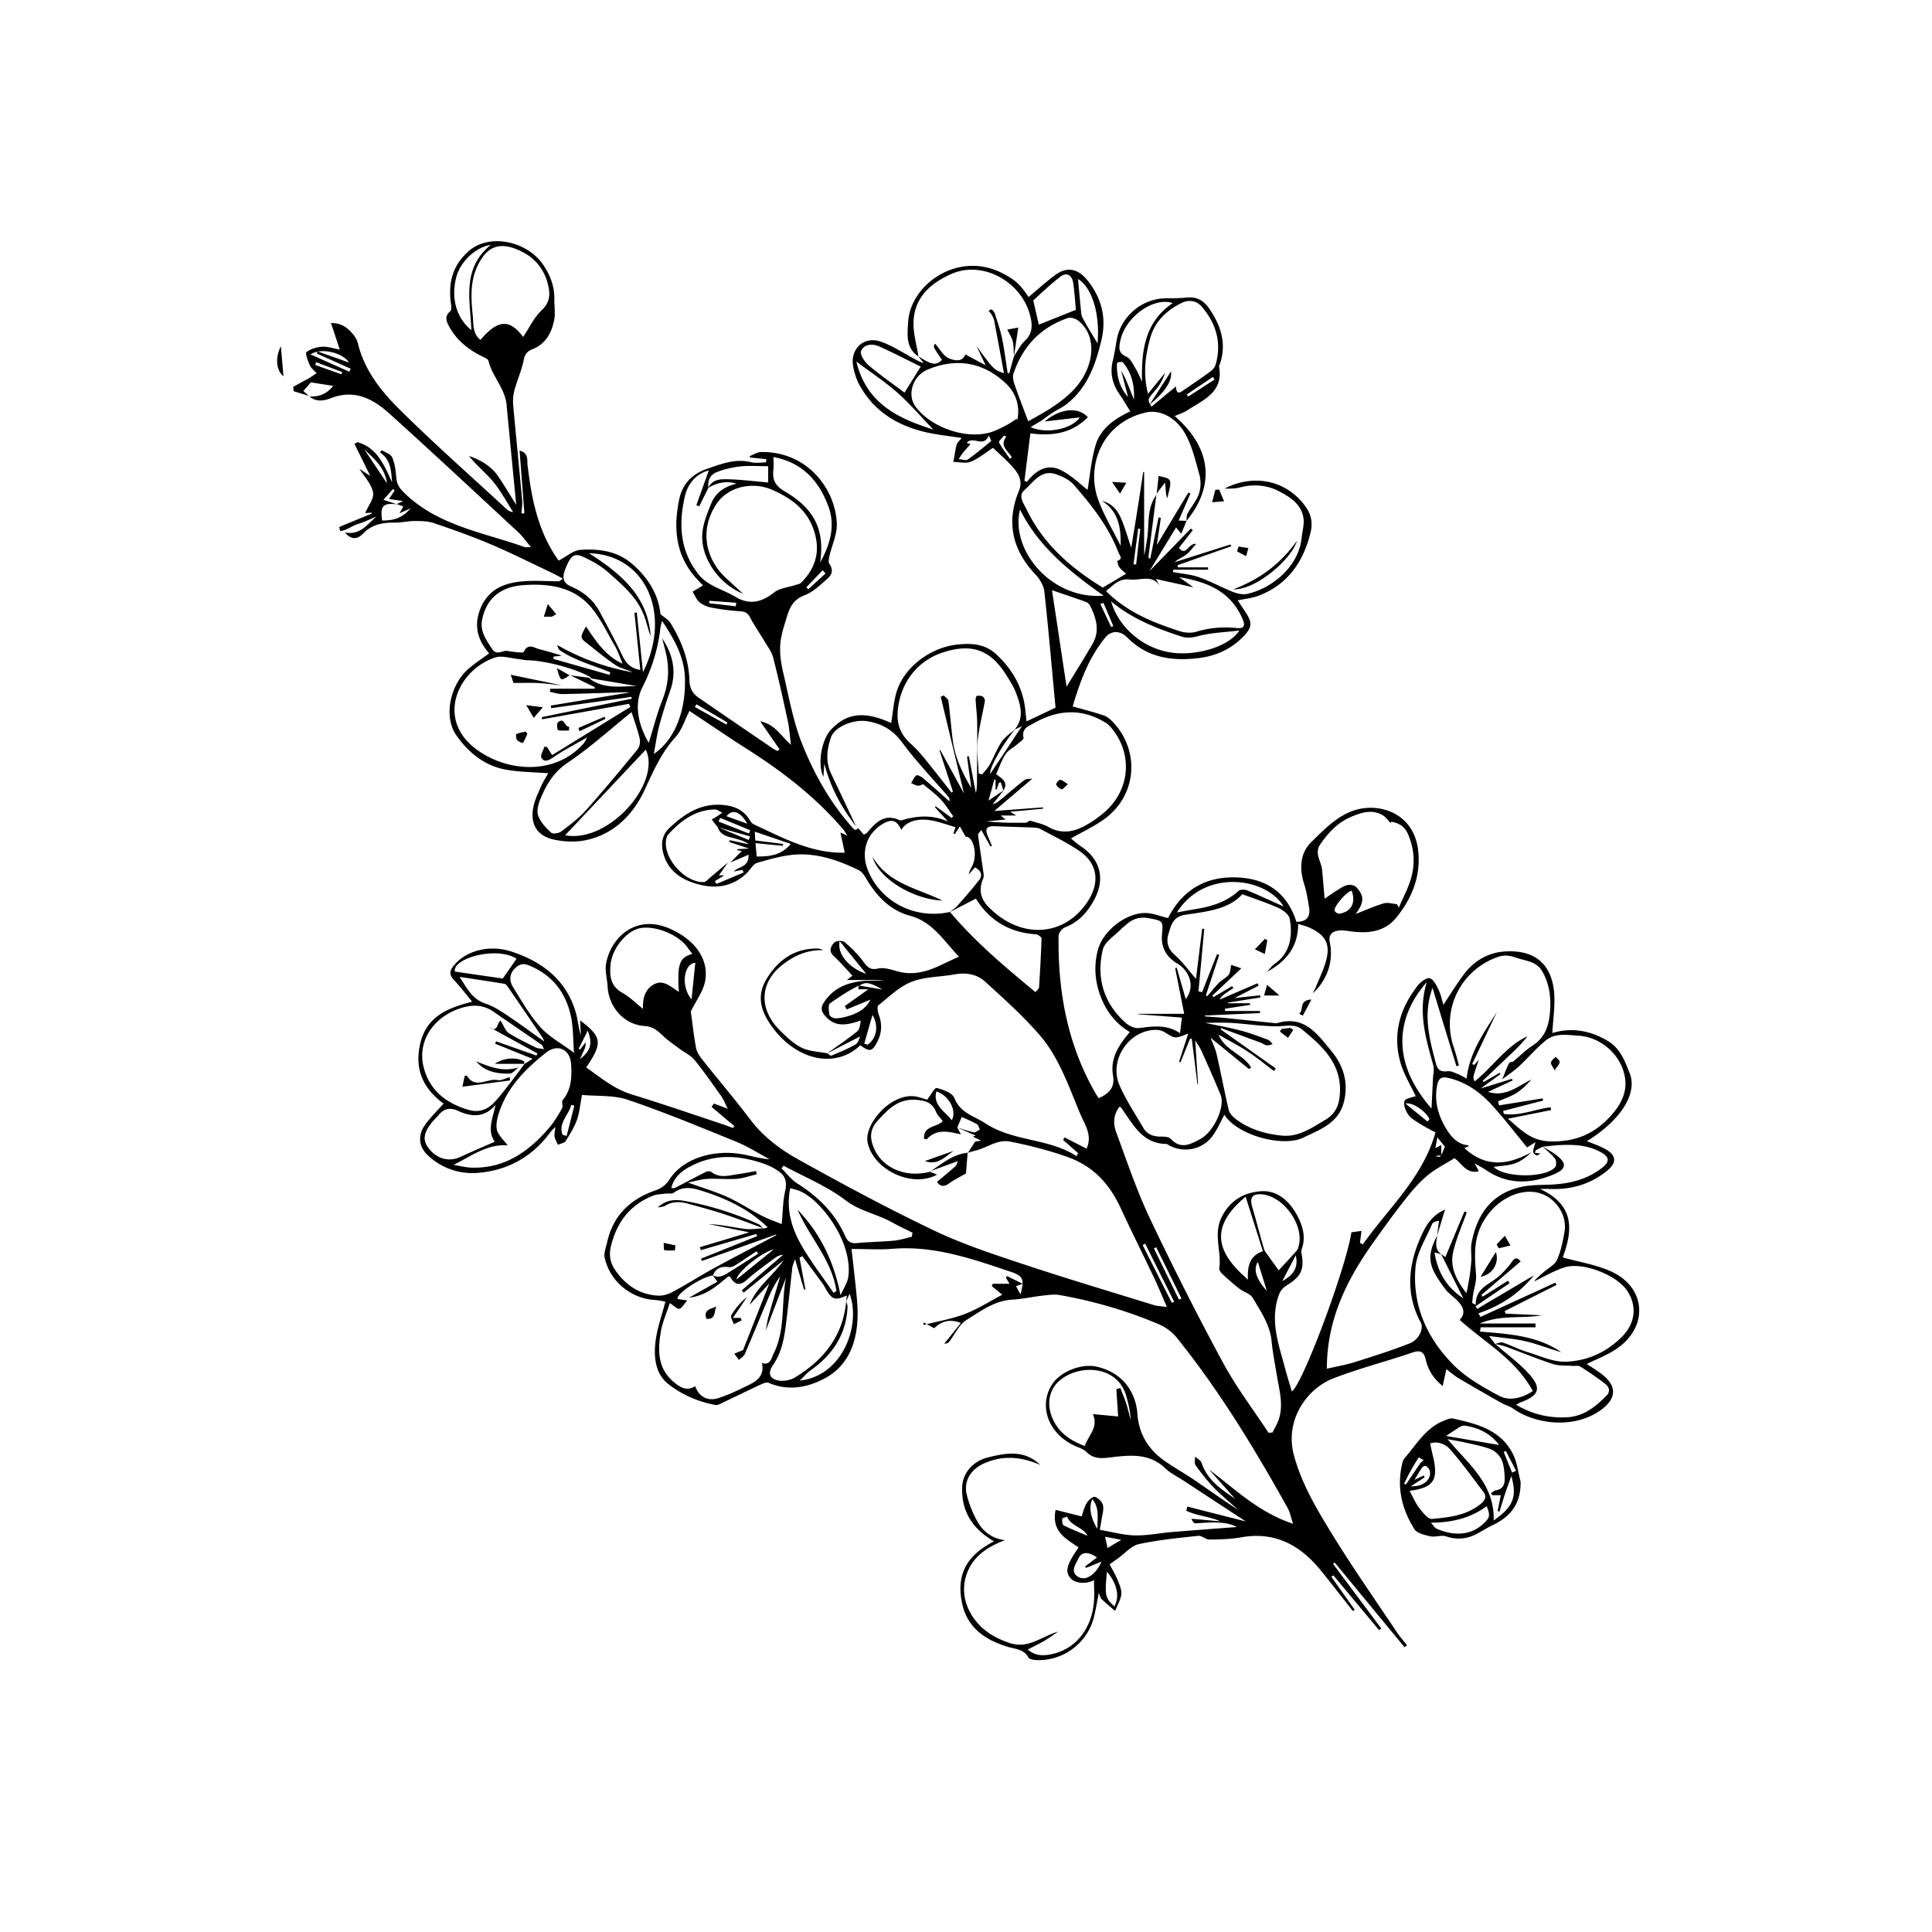 <svg xmlns="http://www.w3.org/2000/svg" width="3072" height="3072" fill="none" viewBox="0 0 3072 3072"><path fill="#000" d="M1361.12 1313.82c-22.4-28.83-39.98-60.11-50.44-99.56-.58 9.19-.95 14.55-1.38 20.98-9.82-19.17-3.39-59.63 13.01-76.14 20.23-20.34 45.34-32.28 94.77-9.4 2.61-15.98 3.67-32.33 8.02-47.78 11.52-41.1 54.48-72.05 95.62-76.83 24.53-2.87 45.61-1.33 63.66 15.5 22.36 20.82 38.23 45.98 44.18 76.41 1.91 9.77 2.44 19.75 3.66 30.05 14.66-6.91 29.58-13.97 46.14-21.82-5.68-60.8-10.99-122.71-17.79-184.5-1-9.4-7.06-19.76-13.75-26.82-37.06-39.13-47.36-83.25-26.7-133.37 6-14.55.42-25.75-7.86-35.57-10.14-12.06-22.41-22.3-33.34-32.92-11.74 7.64-22.62 16.88-35.21 22.03-7.96 3.3-18.47.48-27.82.42 1.7-9.23 3.03-18.58 5.31-27.66.75-3.02 4.04-5.41 7.97-10.4-20.98-3.35-40.46-5.15-59.26-9.72-43.8-10.62-80.06-32.97-102.63-73.27-5.47-9.77-9.18-21.18-10.88-32.28-4.2-26.87 17.47-46.78 43.22-38.23 18.63 6.21 35.52 17.63 53.04 26.92 5.04 2.65 9.66 6.05 16.03 7.17-2.97-3.56-5.89-7.12-8.86-10.67 4.67 2.76 9.23 5.73 14.07 8.23 8.38 4.35 16.67 6.05 23.83-2.5-14.33-20.92-14.33-20.92-10.88-25.64 7.22 8.17 13.06 19.48 22.09 23.3 6.26 2.66 20.92 7.6 26.07-6.15 9.34 4.99 19.32 10.35 32.12 17.2-6-12.75-10.2-21.77-14.44-30.74 27.23 37.59 27.23 37.59 43.69 43.43-5.47-29.52-10.4-56.76-15.61-83.9-.63-3.28-2.44-6.42-4.14-9.44-1.22-2.18-3.13-3.93-4.72-5.84 1.64-.85 4.14-2.76 4.78-2.29 2.07 1.54 4.19 3.77 4.99 6.16 4.19 13.17 8.86 26.28 11.68 39.77 3.77 18.32 6 36.95 8.92 55.48h2.49q3.74-13.47 7.49-26.86v.05c5.57-8.17 9.93-17.68 16.94-24.32 12.95-12.2 12.84-24.95 8.65-41.1-13.91-53.46-75.23-87.38-124.72-65.72-32.7 14.28-59.2 37.06-60.58 76.19-.64 18.26 5.05 36.74 7.81 55.11-20.39-13.38-17.47-34.4-16.46-53.84 3.24-61 79.96-114.63 149.72-78.58 19.22 9.93 27.19 15.93 41.89 38.02 14.07-11.74 27.61-24.26 42.48-35.15 18.79-13.75 36-10.03 50.7 8.02 23.05 28.3 31.01 60.31 22.68 95.36-9.3 39.13-22.52 76.82-56.34 102.68-6.63 5.1-14.55 8.55-21.61 13.11-6.1 3.93-11.89 8.45-17.78 12.64-5.42 3.19-10.78 6.42-16.89 10.09 26.23 11.78 66.21 2.6 78.16-15.4-17.68 2.02-36.74 4.25-55.75 6.42 19.11-16.72 49.85-26.65 68.6-6.8-25.75 26.34-57.45 30.22-91.38 25.7-3.18 25.55-6.32 50.45-9.45 75.35l3.93 1.86c13.86-18.16 32.07-29.26 53.09-19.17 17.63 8.44 32.18 23.36 43.38 31.8 3.4-19.86 5.52-45.92 12.64-70.56 7.59-26.18 29.04-41.95 55.22-54.2-6.06-9.73-11.05-18.54-16.89-26.87-11.47-16.46-15.71-34.04-10.83-53.84 2.71-11 4.3-22.3 6.32-33.45 6.79-37.75 41.36-66.1 79.48-65.63a364 364 0 0 0 34.03-1.32c14.66-1.17 25.17 5.78 32.98 16.93 18.42 26.5 28.29 55 17.89 87.5-.59 1.91-2.02 3.93-1.75 5.68 7.22 40.62-25.01 52.62-50.44 69.24-6 3.93-13.12 6.1-20.13 9.24 64.78 56.17 59.74 117.28 18.43 166.87.63-4.09.26-8.76 2.12-12.16 5.79-10.72 14.34-20.33 18.11-31.64 3.08-9.19 3.18-20.81.53-30.21-6.37-22.78-11.9-46.78-23.68-66.8-12.69-21.55-37.06-37.42-61.59-31.74-70.51 16.24-94.99 85.9-75.5 138.84 9.29 25.32 23.57 48.8 35.62 73.1.64-28.34-3.07-54.63-29.57-71.24 16.57 3.82 25.49 15.82 31.27 30.1 5.63 13.86 9.77 28.35 15.14 44.23 3.55-21.98 6.95-42.1 10.14-62.23 3.08-19.49 6-39.02 8.97-58.56.48.21.9.48 1.38.69v132.2c2.12-7.9 3.03-16.14 4.46-24.26 4.19-24.26-1.06-50.55 15.4-72.2l-.32-.27c-4.3 33.66-8.6 67.37-12.85 101.03 1.06.22 2.07.43 3.13.59q6.52-32.56 13.12-65.2 1.83.3 3.66.69l-6.42 43.27c17.2-28.67 33.66-56.01 50.12-83.41 1.11.42 2.23.9 3.34 1.33l-18.69 43.06c3.67.15 8.07.37 12.43.53l-8.29 20.38-8.33-9.82c-13.49 22.09-26.81 44.02-42.37 69.5 23.84-24.53 44.86-46.14 65.89-67.8l3.13 2.5c-7.33 9.34-14.65 18.74-22.14 28.24 11.89 14.34 14.65-7.96 27.56-6.42-6.48 7.11-10.68 13.17-16.25 17.36-5.68 4.3-12.8 6.74-18.32 11.84 29.68-9.4 59.36-18.85 89.04-28.25.43.96.8 1.91 1.22 2.82-28.46 10.03-56.97 20.07-85.43 30.16.27 1.11.53 2.28.75 3.4h47.78c.06 1.22.11 2.49.11 3.71h-55.43c-.11 1.27-.27 2.5-.37 3.77 13.75 2.6 28.08 3.56 41.14 8.18 18.53 6.47 35.9 16.14 54.21 23.41 6.91 2.7 15.51 4.62 22.52 3.13 37.43-7.96 82.08-41.84 86.75-89.88.96-9.99 4.14-20.23 2.92-29.9-2.92-22.62-21.34-34.24-38.86-43.37-19.06-9.93-40.67-11.9-62.39-6.11-7.8 2.07-16.19 1.86-24.42 1.86 48.63-25.17 102.1-11.79 130.56 31.06 8.23 12.37 9.5 25.43 6.31 38.65-11.36 46.62-36.26 82.83-82.66 100.61-10.04 3.83-21.19 4.78-33.24 7.33 4.83 7.27 9.24 13.7 13.43 20.28 9.72 15.4 9.24 22.62-3.18 35.95-18.85 20.12-43.17 31.64-69.45 35.2-42.69 5.73-83.73.85-116.44-32.44-11.15-11.36-25.48-11.31-34.83.05-26.28 32.02-40.24 70.14-51.76 109.27-.21.8.42 1.8.05.42 17.2 4.89 33.4 8.92 49.11 14.23 5.42 1.81 10.46 6.11 14.5 10.36 42.79 44.97 38.65 114.04-10.41 152.16-16.62 12.91-36.42 21.72-56.12 33.14 4.19 3.34 9.77 8.49 16.03 12.69 30.85 20.6 38.66 51.5 21.19 84.26-10.67 19.96-24.64 35.94-46.62 44.33-4.62 1.75-10.24 8.81-10.3 13.54-1.27 88.24 14.07 172.71 58.67 250.23 1.49 2.55 3.19 4.99 5.1 7.97 15.98-7.33 26.23-16.41 22.78-36.32-4.78-27.56 9.71-48.79 26.7-68.86-22.72-13.49-37.85-33.45-46.77-57.56-8.82-23.84-10.57-48.79-3.83-73.59 8.23-30.05 44.66-58.56 75.66-58.14 11.47.16 22.94 5 35.79 8.02 21.34-42 56.12-65.41 105.5-64.72 49.53.64 83.51 23.26 98.59 70.72 17.95-.1 22.62-9.61 19.97-24.26-2.13-11.74-3.77-23.74-7.44-34.99-8.12-24.74-6.9-50.02 10.99-67.48 24.11-23.58 49.38-50.28 85.11-54.11 37.75-4.03 81.13 16.3 85.38 71.57 2.97 39.08-10.94 72.42-34.72 102-18.64 23.2-44.55 26.07-72.05 22.51-6.91-.9-14.02-2.23-20.76-1.27-10.04 1.48-15.88 7-13.38 18.79 6.1 29.04-3.4 59.2-27.08 80.86 1.64-3.39 3.56-6.69 4.99-10.19 5.1-12.42 10.88-24.64 14.92-37.43 9.24-29.26 1.75-44.92-26.39-57.29-4.88-2.18-10.25-3.35-16.78-5.47.11 36.48-19.27 60-49.48 76.24 4.03-4.3 7.49-9.39 12.21-12.69 26.71-18.53 28.35-48.21 23.68-72.15-1.27-6.64-10.78-13.54-18.05-16.83-17.79-8.02-36.42-14.02-57.13-21.72-22.46 24.85-57.82 27.51-91.75 32.87-18.74 2.97-21.77 17.2-25.8 30.58-3.77 12.58-.85 23.52 10.25 33.29 12.47 10.99 22.35 24.95 33.61 37.86 3.18-25.97 6.53-52.94 9.87-79.86l3.29.48c-3.08 33.08-6.1 66.1-9.18 99.18 1.96.43 3.87.85 5.84 1.22q11.77-30.2 23.62-60.31l3.56 1.11c-7.06 21.4-14.17 42.85-21.24 64.25.69.53 1.38 1 2.13 1.54 6.16-7.17 12-14.66 18.63-21.35 4.68-4.72 11.21-7.7 15.4-12.69 2.6-3.13 2.44-8.6 4.2-15.71 2.49.85 8.44 2.81 15.98 5.36-16.41 15.45-31.33 29.47-46.19 43.48q1.05 1.12 2.01 2.23c9.83-5.78 19.7-11.57 29.52-17.36.69 1.06 1.38 2.07 2.02 3.13-3.98 2.61-8.07 5.1-11.89 7.86-3.83 2.71-7.38 5.74-9.93 10.41 20.02-8.66 40.09-17.31 60.1-25.96.69 1.22 1.33 2.49 2.02 3.71-11.95 6.16-23.84 12.32-38.33 19.75 15.34-1.64 27.92-3.02 40.51-4.35.16 1.17.26 2.34.42 3.5-17.15 2.66-34.3 5.37-51.39 8.02-.11.37-.16.74-.27 1.12h35.04c.06.84.11 1.75.21 2.6-13.32 2.01-26.6 4.09-39.92 6.1.05 1.17.16 2.39.21 3.56h55.43v3.4l-87.5 3.82c0 .48-.05.9-.05 1.38 10.72.85 21.5 1.49 32.23 2.6 25.22 2.5 50.44 5.21 75.6 7.81 2.5.26 5.21.95 7.44.26 42.9-12.79 63.71 17.52 85.85 44.39 19.43 23.57 27.61 50.39 19.91 81.02-8.5 33.88-37.96 43.91-64.67 56.76-33.08 15.87-105.02-3.98-125.3-36.37-6.27 11.36-11.42 23.73-19.17 34.09-15.98 21.34-44.81 27.02-68.01 14.97-1.75-.9-3.51-2.66-5.31-2.66-36.37-.53-51.34-28.4-68.65-53.36q-1.7-2.45-3.45-4.83c-.27-.37-.85-.47-2.13-1.11-9.82 12.37-10.4 26.86-5.47 40.3 17.05 46.24 32.82 93.23 53.84 137.62a4816 4816 0 0 0 116.28 229.42c20.97 38.81 47.99 74.28 72.31 111.28 2.07-.16 4.2-.37 6.27-.53 3.4-7.01 7.64-13.7 10.03-21.02 7.65-23.37.69-46.3-3.02-69.34-2.98-18.22-6.69-36.32-8.45-54.64-2.49-26.33-17.2-47.2-29.78-68.76-3.98-6.9-14.71-9.61-21.72-15.07-9.34-7.28-18.21-15.19-26.86-23.21-2.45-2.23-5.31-6.26-4.89-8.97 4.09-26.97-10.03-53.62 3.98-81.66 13.81-27.55 36.43-39.02 62.34-40.93 25.96-1.92 45.34 15.55 57.66 38.65 8.92 16.72 13.91 34.19 7.27 53.2a11.6 11.6 0 0 0-.64 5.84c5.05 25.8.06 37.48-22.3 51.34-7.16 4.46-11.46 9.13-14.49 18.53-13.11 40.46 1.17 77.36 11.15 115 3.13 11.9 6.85 23.58 10.41 35.79 17.36-11.36 86.8-198.26 94.72-253.05 4.93-.69 10.14-1.38 16.08-2.23-.9 7.17-1.7 13.12-2.44 19.06l4.67 2.29c40.35-57.35 94.78-105.18 115.43-177.92-7.49-4.09-15.45-7.97-22.83-12.64-7.06-4.46-15.19-8.6-19.96-15.03-4.52-5.99-8.5-15.82-6.59-22.08 1.38-4.52 12.8-5.95 17.95-8.02-7.49-16.14-19.01-34.3-24.53-54.16-12.53-45.02-.43-85.96 28.09-122.01 4.46-5.62 14.12-12.69 18.84-11.2 6.11 1.91 10.57 11.42 14.02 18.48 3.61 7.43 5.2 15.87 7.59 23.62 10.99-16.45 21.08-33.07 32.66-48.52 15.02-20.13 36.63-33.24 60.47-35.74 40.83-4.24 77.68 9.99 82.83 63.93 2.02 21.29-1.65 43.17-2.76 65.36 29.84-9.29 59.94-4.46 88.61 12.79 19.59 11.84 26.87 32.02 34.41 51.13 12.84 32.5-14.55 74.97-68.02 107.94 9.93 4.15 19.54 7.33 28.3 12 18.27 9.83 20.07 21.56 4.14 34.73-26.92 22.19-58.61 30.95-93.34 29.25-2.86-.16-5.78 0-13.7 0 57.08 26.34 51.24 68.12 36.11 108.9 25.8 7.22 52.24 11.36 75.92 21.82 56.12 24.85 61.49 86.86 11.21 122.49-15.08 10.67-33.13 17.2-48.9 25.17 7.27 4.93 17.2 10.61 25.96 17.78 21.98 18 20.81 36.96-1.75 54.05-43.54 32.97-107.31 23.68-141.82-1.27-4.99-3.61-11.52-4.99-16.99-8.07a4269 4269 0 0 1-69.5-40.04c-6.32-3.77-11.89-8.81-19.11-14.23-1.97 9.03-3.66 16.84-5.89 26.82-14.71-12.05-23.15-25.43-26.87-41.84-2.71-11.95-7.86-16.04-21.03-11.52-41.83 14.33-84.89 25.27-126.09 41.2-41.74 16.14-77.36 66.21-62.66 121.64 12.32 46.24 36.53 86.38 60.9 126.15 32.6 53.09 68.44 104.22 103.06 156.04 4.78 7.17 10.67 13.65 16.03 20.44l-3.98 3.19c-37.01-44.86-74.01-89.78-111.02-134.65-.9.69-1.8 1.33-2.71 2.02 25.6 34.3 51.13 68.6 76.72 102.84l-3.34 2.77-72.79-87.29q-1.61 1.2-3.13 2.39l36.95 52.24c-.96.69-1.86 1.44-2.82 2.13-16.61-21.08-33.07-42.37-49.96-63.29-32.76-40.67-72.9-63.61-127.37-53.95-16.62 2.98-33.77 3.4-50.7 3.56-5.95.05-12.22-6.48-17.9-5.89-31.59 3.4-63.39 6.42-94.35 13.17-12.05 2.6-22.03 14.65-32.97 22.4-4.35 3.08-8.65 6.27-13.48 9.72 4.24 8.23 9.13 16.3 12.63 24.95 2.98 7.28 6.64 15.45 5.84 22.78-1.01 9.08-6.37 17.63-9.82 26.44-7.17-6.21-14.55-12.16-21.34-18.8-2.29-2.23-2.92-6.1-4.57-9.71-2.65 13.27-4.67 26.12-7.86 38.7-10.35 40.83-48.74 69.5-90.79 67.91-4.62-.16-11.68-1.22-13.32-4.25-7.33-13.27-20.34-13.11-32.29-16.72-36.31-10.88-65.36-30.37-73.37-70.56-8.28-41.36 5.25-70.41 41.52-92.07 2.86-1.7 5.84-3.29 9.4-5.31-34.2-19.64-52.25-47.84-50.5-86.81.96-21.71 17.05-40.61 40.62-46.45 28.99-7.22 58.46-12.59 83.41 11.84-29.94-13.12-59.89-16.04-90.37-1.86-20.44 9.5-31.75 28.03-26.33 49.53a173 173 0 0 0 16.99 42.53c9.13 16.14 23.52 26.98 43.64 29.52-28.51 10.68-52.29 26.6-61.64 56.39-6.32 20.12-3.66 40.67 6.85 59.41 13.96 24.9 36.21 39.08 62.7 47.79 29.58 9.77 50.76-10.99 76.62-18.16-7.33 4.88-14.39 10.14-21.98 14.6-8.07 4.72-16.57 8.71-26.44 13.86 14.01 11.68 28.51 9.82 42.1 6.37 35.73-9.19 59.73-40.62 63.24-81.93 1.01-11.68.16-23.52.16-34.99-10.57 6.64-29.26 5.69-36.64-2.23-9.93-10.67-7.38-21.5 12.11-49.59-19.65-13.64-43.49-25-36.53-59.73 14.54 3.61 28.35 7.12 41.41 10.36 2.12-5.95 3.93-14.28 8.02-21.19 2.71-4.56 9.98-10.88 13.01-9.87 5.41 1.8 11.73 8.01 12.9 13.43 1.59 7.27-1.28 15.56-2.39 23.36-.8 5.68-1.91 11.36-2.66 15.61 19.6 3.35 37.49 8.44 55.54 8.87 19.75.48 39.56-3.72 59.36-5.36 35.25-2.92 70.51-5.47 102.84-7.97-15.55-8.65-36.68-7.64-57.44-6.37-10.3.64-10.2 2.07-14.76-6.74 14.7 1.27 30.36 2.65 46.08 4.03-17.63-7.96-37.22-8.49-54.16-16.93.59-2.18 1.17-4.31 1.81-6.48a53182 53182 0 0 0 92.86 23.62c-33.39-21.87-66.47-43.53-99.5-65.2-9.55-6.26-20.28-11.36-28.4-19.16-26.07-25.01-57.45-21.13-88.51-17.31-14.18 1.75-26.28 2.07-37.11-8.97-4.25-4.3-10.99-6.38-16.83-8.92-43.22-18.8-60.27-64.14-37.22-99.02 13.06-19.76 46.29-32.87 70.08-27.61 38.23 8.44 62.28 36.58 65.2 75.6 2.34 31.22 17.1 55.8 42.37 73.7 15.82 11.2 32.92 20.65 48.95 31.59 22.83 15.56 45.29 31.75 68.76 46.72-12.85-11.63-26.39-22.62-38.44-35.04-10.67-10.99-20.18-23.2-29.15-35.63-2.33-3.18-.69-9.29-.85-14.01 3.56 3.39 9.03 6.21 10.41 10.35 8.97 26.87 30.9 41.89 53.25 56.76l-41.41-46.35c41.41 31.11 78.84 68.12 133.53 86.22-3.45-10.46-4.78-18.26-8.39-24.74-52.72-94.61-108.74-187.1-176.91-271.63-7.17-8.87-17.68-16.41-28.19-20.87-50.55-21.55-103.16-36.68-157.21-46.4-8.55-1.54-17.79-.21-26.6.74-16.46 1.86-32.76 5.58-49.28 6.53-28.4 1.65-50.22 18.37-72.58 32.23-11.84 7.33-18.47 22.94-27.6 34.67-1.49 1.91-3.67 3.19-7.76 3.03 8.55-10.62 17.1-21.24 26.34-32.76-19.17-7.86-33.08-1.12-42.37 8.28-6.9-3.72-12-6.53-17.15-9.29.05 1.38.16 2.76.21 4.14 21.98-5.68 44.76-9.5 65.84-17.57 20.65-7.91 39.66-20.23 59.36-30.59-5.15-4.19-11.04-9.02-16.94-13.85a71 71 0 0 0 1.86-3.56h26.55c-1.97-3.35-3.83-6.42-5.68-9.56.58-.9 1.11-1.8 1.69-2.65l24.96 12.26c-6.37 2.23-8.5 2.98-10.67 3.72 1.91 3.5 3.77 7.01 7.11 13.11 6.43-24.05 4.67-29.14-15.55-35.94-60.9-20.5-121.64-41.89-187.8-36.53-20.71 1.7-41.68.27-65.25.27 3.18 29.73 6.58 56.28 8.81 82.93 4.41 52.19-7.54 98.91-50.7 122.43-27.45 14.98-58.57 21.03-90.05 7.44-3.08-1.33-8.28.79-11.95 2.49-22.35 10.46-44.49 21.29-66.79 31.86-1.75.8-4.03 1.27-5.84.9-27.77-5.2-53.94-16.62-75.29-33.66-20.76-16.57-23.04-44.01-19.59-69.29 2.76-20.33 9.88-40.08 15.4-61.27-3.67-.64-10.2-2.33-16.89-2.71-38.01-2.28-71.73-29.99-79.69-67.59-1.6-7.53 2.23-16.3 4.04-24.42 9.6-43.11 37.27-68.86 78.2-82.77 7.6-2.6 15.61-8.76 19.91-15.51 22.67-35.94 70.88-48.05 111.39-42.26 15.93 2.28 31.44 7.54 48.75 8.81-17.63-9.39-34.57-20.38-52.99-27.87-57.08-23.26-114.1-46.93-172.4-66.69-22.72-7.69-48.8-5.52-72.9-7.75-3.02 15.77-3.98 28.41-8.12 39.88-4.25 11.78-11.04 22.77-17.9 33.39-2.12 3.29-8.12 4.09-12.31 6-1.86-4.4-4.51-8.65-5.26-13.22-.69-4.25.64-8.81 1.33-15.29-3.45 3.61-6.16 6-8.23 8.81-28.57 38.92-67.75 60.53-114.95 64.35-29.3 2.39-57.45-7.06-79.7-27.87-14.7-13.75-16.3-31.91-4.24-48.74 8.33-11.63 18.85-21.77 29.25-33.5-32.7-24.05-46.77-55.33-36.9-96.16 10.3-42.53 43.54-56.06 82.35-65.89-9.98-12.05-18.74-23.84-28.83-34.4-7.38-7.75-7.43-13.91-1.11-22.09 18.9-24.42 56.86-34.99 92.86-23.1 48.8 16.15 86.8 44.92 101.89 96.74 3.4 11.74 4.14 24.21 8.07 36.27-.43-8.13-.8-16.25-1.17-23.74 34.77 26.39 36.16 35.74 9.66 74.87 23.04 16.14 44.34 34.35 72.48 42.95 48.95 14.92 97.32 31.75 145.9 47.78 5.04 1.7 9.98 3.72 14.97 5.58q1.2-1.53 2.39-2.97-18.24-15.28-36.48-30.64l3.72-5.31c6.11 2.28 12.16 4.51 22.09 8.23-4.14-8.12-6.43-14.34-10.09-19.54-13.86-19.54-27.45-39.29-42.58-57.77-6.16-7.53-16.04-12.05-24.11-18.1-8.65-6.48-17.78-12.53-25.64-19.96-8.71-8.23-15.93-15.24-29.95-16.14-32.6-2.13-57.02-30.27-58.66-62.81-.59-11.9-4.41-24.16-2.55-35.58 6.31-39.23 44.91-80.54 100.61-56.76 39.87 17.05 63.39 48.37 57.08 83.42-2.98 16.4-14.39 31.27-22.83 48.52 2.33 16.78 4.51 37.7 8.38 58.3 1.33 6.9 6.11 13.59 10.68 19.33 25.06 31.64 51.34 62.33 75.66 94.5 21.02 27.93 48.68 48 78.04 64.3 70.51 39.19 141.71 77.47 214.51 112.19 44.75 21.34 92.43 37.01 139.63 52.72 69.45 23.1 139.59 44.02 209.51 65.63 5.42 1.7 11.36 1.7 20.55 2.97-7.75-17.79-13.86-32.76-20.76-47.31-17.31-36.47-35.41-72.52-52.35-109.16-17.89-38.65-43.06-67.16-85.38-82.19-29.78-10.56-59.67-18.05-90.31-24.21-20.65-4.14-36 9.24-53.94 13.81-4.78 1.22-9.45 2.65-14.18 3.98l.27.26c3.93-6.05 7.91-12.1 11.84-18.16 2.17-.37 4.4-.74 9.45-1.53-6.16-2.98-9.56-4.57-13.33-6.43 3.08-.95 5.36-1.7 4.78-1.54-9.19-4.03-19.49-8.55-29.73-13.06 8.92 2.76 17.68 6.05 26.76 7.91 2.76.58 6.37-2.97 9.61-4.62-1.6-2.87-2.45-7.06-4.89-8.44-7.96-4.51-16.51-7.96-24-11.42-2.86 6.75-5.04 11.79-7.11 16.89q2.94 5.43 5.73 10.78c-19.06-4.25-38.28-9.67-54.26 7.75-.32.37-1.75-.27-4.25-.75-1.64-21.55 21.19-17.73 29.52-28.24-3.55-4.78-8.28-9.08-10.46-14.44-6.21-15.45-18.05-18.43-33.18-19.28-27.72-1.59-43.33 15.45-59.84 33.4-10.51 11.47-12.48 23.52-8.17 37.06 5.15 16.3 15.45 28.99 30.52 37.38 19.38 10.78 39.88 11.52 60.96 6.74l-.43-.37c3.93 1.59 7.81 3.19 11.74 4.72-39.67 22.04-101.73-7.59-110.49-51.44-5.95-29.79 40.67-82.99 80.91-71.79 5.26 1.44 10.46 3.14 13.81 4.14 5.47-6.95 11.94-19.43 15.13-18.63 10.4 2.65 25.06 7.91 28.24 16.03 9.4 23.95 30.75 28.14 48.9 40.04 45.08 29.62 100.88 23.36 145.22 52.29q1.27-2.3 2.55-4.67-11.94-10.59-23.95-21.18c.8-1.33 1.65-2.66 2.44-3.93 11.74 6 23.52 12.05 34.94 17.94 9.77-21.34-2.82-38.17-10.04-55.37-18.58-44.02-33.82-90.42-65.83-126.85-26.28-29.89-56.12-56.81-85.7-83.62-12.9-11.68-29.94-14.6-47.84-11.36-22.93 4.14-47.51 3.56-68.75 11.84-19.59 7.64-35.95 23.89-52.88 37.38-2.34 1.86-1.07 10.19.63 14.76 5.26 14.39 5.15 28.08-1.7 41.94-8.33 16.89-12.26 18-27.71 6.85-38.28 36.9-99.87 25.49-139.8-28.83-18.26-24.79-25.91-49.54-8.86-77.2 18.42-29.89 44.28-48.21 80.8-47.84 2.82.06 5.58.96 8.55 2.66-24.47-.64-44.65 7.96-63.92 22.83-37.33 28.78-38.18 71.09-4.78 104.44 10.51 10.46 21.77 21.34 34.78 27.76 12.1 5.95 27.02 6.22 40.77 8.98 2.28 1.27 5.15 4.24 6.53 3.66 13.12-5.52 26.44-10.88 38.66-18 4.24-2.49 5.68-9.87 7.06-12.53-17.42 8.92-35.05 18-52.73 27.08 16.04-11.52 32.5-22.51 47.84-34.94 4.25-3.45 5.05-11.09 5.74-17.52-28.14 10.25-43.81 8.02-57.35-8.33-5.46-6.59-6.26-12.32-1.38-19.97 13.76-21.55 34.52-31.06 58.51-34.03 12.27-1.54 24.91-.27 37.38-2.02h-59.04c3.29-2.6 5.68-4.46 8.82-6.9-9.88-10.46-19.23-21.45-29.74-31.11-8.86-8.13-4.3-15.93.69-21.45 2.76-3.03 13.12-3.67 16.36-.96 10.88 9.08 21.18 19.33 29.62 30.74 6.48 8.76 10.99 14.34 23.68 11.47 8.98-2.02 19.7 1.12 29.04 3.93 24.53 7.38 47.05 1.8 69.13-8.65 9.35-4.41 18.75-8.71 30.53-14.23-24.42-25.22-41.36-55.22-77.99-65.1-31.81-8.55-53.52-31.64-69.87-59.78-2.82-4.89-6.75-10.3-11.53-12.64-30.26-14.76-62.22-26.12-96.04-25.01-21.88.75-43.81 7.23-65.15 13.28-6.58 1.86-11.1 10.83-16.73 16.35-22.14 21.61-49.27 25.49-77.3 17.84-26.23-7.11-48.48-20.97-55.8-50.49-3.72-14.92-1.17-28.46 9.61-38.65 24.47-23.15 51.18-40.89 87.87-36.75 15.61 1.76 27.71 6.96 37.16 19.07 3.08 3.92 5.37 9.61 9.4 11.46 45.88 21.14 90.63 46.25 144.74 45.13l-6.75-32.01c4.2 1.91 6.48 2.92 10.99 4.99-2.81-4.36-4.3-7.22-6.31-9.61-43.7-51.5-96.48-92.12-153.18-128.17-30.58-19.49-60.53-39.98-91.64-60.63-7.38 14.33-12.05 30.58-22.3 41.78-22.62 24.85-35.15 54.21-49.06 84.05-18.1 38.86-47.9 69.55-91.9 79.37-16.89 3.77-36.06 3.03-53.05-.79-26.6-6-37.43-25.49-31.75-52.14 2.44-11.47 7.8-22.46 12.59-33.34 3.13-7.17 7.59-13.75 10.99-19.81-23.15-1.86-45.98-1.75-68.07-5.89-34.09-6.37-59.73-27.77-78.74-55.48-19.8-28.94-9.24-79.54 20.02-104.76 10.09-8.71 21.4-16.09 32.81-24.53-18.8-21.4-25.43-45.82-12.48-74.44 12.37-27.23 35.68-36.8 62.18-39.71 20.33-2.23 41.1-.43 61.64-.43 2.02-1.38 3.98-2.81 6-4.2-6.16-3.23-12.21-6.73-18.48-9.7-32.33-15.25-64.3-31.33-97.21-45.3-29.26-12.42-59.36-23.04-89.52-33.29-9.4-3.18-20.07-3.34-30.21-3.34-10.89 0-21.72 2.7-32.6 2.55-19-.27-35.84 3.02-49.91 17.57-7.49 7.75-17.68 11.52-28.72-1.91 24.26 4.78 35.41-12.96 49.8-25.17-9.93 4.1-19.7 8.87-29.95 12-9.18 2.87-17.68 10.2-27.4 10.89l-1.59-6.43q25.79-10.68 51.66-21.29l-.31-1.49c-3.99.27-8.02.54-10.04.64 4.57-11.04 14.6-23.3 12.53-33.02-2.97-14.02-14.76-26.12-21.71-37.33 4.83 3.19 12.85 8.4 17.25 11.31a32951 32951 0 0 0-25.16-50.97l4.72-2.7c31 8.6 42.05 35.3 55.11 63.87-1.38-19.75-2.6-36.59-19.16-47.42q1.33-1.91 2.76-3.82c5.68 3.72 14.23 6.21 16.5 11.41 4.2 9.72 5.74 20.92 6.49 31.65.74 10.67 4.88 17.25 12.8 24.95 53.46 52.25 125.3 62.6 191.34 86.17 1.75.64 3.93.06 10.1.06-7.92-9.4-13.34-17.31-20.18-23.63-68.12-63.18-136.03-126.58-205-188.8-25.8-23.26-55.27-38.87-92.33-24.58-11.31 4.35-24 6.9-34.88-2.77l-.32.32c13.48.27 26.07-1.8 38.38-16.93-13.96-2.18-24.74-3.88-35.46-5.58-2.02-1.6-4.04-3.13-6.06-4.72 4.83-3.14 9.67-6.32 14.98-9.77-3.99-4.52-8.71-8.07-10.78-12.75-3.03-6.85-7.7-19-5.31-20.91 6.53-5.2 16.3-7.92 25.06-8.5 8.5-.58 17.2 2.6 27.93 4.51l-14.02-42.15c16.46-.48 26.55 7.59 35.1 17.84 3.45 4.08 6.47 9.23 7.7 14.33 9.92 41.47 35.4 74.33 64.02 102.9C688.85 704.4 748.16 756.49 806.03 810c2.4 2.23 5.42 3.76 9.88 4.24-10.36-16.09-19.33-33.23-31.38-47.89-11.9-14.44-26.97-26.33-38.81-41.36 19.16 6.59 35.73 16.46 46.93 33.18 10.78 15.99 20.6 32.6 28.14 44.55-3.93-40.77-8.33-86.12-12.69-131.51-.85-8.92-1.7-17.9-2.5-26.82-2.22-26.54-22.93-45.6-28.93-70.72-.74-3.08-6.63-5.3-10.51-7.22-21.45-10.67-39.66-25.06-51.45-46.3-4.62-8.28-8.76-17.1 1.38-25.43 1.97-1.64 1.65-7.06 1.12-10.56-4.89-33.24 1.7-61.97 28.4-85.17 32.87-28.56 92.86-15.55 118.35 22.36 11.2 16.72 17.84 34.35 17.52 54.58-.21 10.83 1.8 22.03-.21 32.44-3.99 20.7-13.49 38.54-34.67 46.93-8.02 3.14-11.95 7.54-13.8 16.94-3.25 16.35-10.3 31.9-14.71 48.05a68 68 0 0 0-2.13 23.36c4.51 50.5 9.72 100.99 14.28 151.48.64 7-.69 14.18-1.11 21.24 1.54-.06 3.08-.06 4.67-.11l-7.64-99.92c14.76 4.56 11.68 14.44 12.63 22.5 6.16 52.78 16.14 104.34 47.15 149.26 1.38 2.01 3.08 3.82 2.6 3.18 12.16-6.32 23-16.2 34.46-16.99 29.1-1.96 58.24 1.8 81.76 21.98 25.49 21.83 42.27 48.8 45.4 80.28 6.32 5.42 12.53 8.6 15.72 13.7 17.25 27.98 29.36 58.14 30.37 91.32.37 12.64 4.99 21.13 14.33 27.61 39.72 27.45 79.64 54.58 119.52 81.77 1.91 1.32 4.14 2.12 6.26 3.18 1.06-.85 2.13-1.75 3.19-2.6-9.77-14.18-19.54-28.3-30.69-44.49 22.51 4.19 31.86 21.82 48.79 37.16-1.91-14.86-2.49-25.96-4.78-36.68-7.38-34.04-14.81-68.12-23.46-101.84-2.34-9.18-8.71-17.41-13.65-25.8-7.59-12.8-16.19-25.06-23.15-38.18-3.82-7.27-8.28-9.34-16.24-9.82-15.3-.9-30.59-3.03-45.67-5.84-6.63-1.27-13.64-4.4-18.68-8.7-4.78-4.1-7.23-10.9-10.73-16.52 5.36-3.19 10.67-6.37 16.51-9.88-3.4-3.66-8.65-8.81-13.38-14.44-30.9-36.42-33.61-78.84-24.31-122.96 4.93-23.52 20.28-39.82 43.27-47.74 22.93-7.9 45.66-17.25 71.04-10.83 7.38 1.86 15.66.27 23.52.27q.31-2.64.64-5.2c-8.5-.85-17.05-1.65-25.54-2.5-.48-.69-.91-1.38-1.38-2.07 6.21-2.34 12.37-6.7 18.58-6.74 74.65-1.01 118.72 60.31 120.36 114.36.53 16.62-7.69 33.45-11.52 50.23-.95 4.3-2.39 10.3-.37 13.17 6.32 8.76 4.62 16.88-2.02 22.72-11.73 10.3-23.68 22.25-37.8 27.5-18.05 6.75-23.52 20.07-28.09 35.26-4.3 14.23-9.18 28.77-10.14 43.38-.95 14.54 1.28 29.78 4.67 44.12 9.08 38.28 15.83 77.73 30.32 113.94 19.01 47.52 44.39 92.49 78.74 131.35 5.47 6.21 5.89 5.84 10.09 1.97 3.02 3.45 6.05 6.95 9.02 10.35 2.45-1.33 4.04-1.75 4.94-2.76 13.65-15.77 27.13-31.43 51.61-20.28 2.6 1.16 6.74-.8 10.14-1.65 21.56-5.31 43.01-6.58 67.11 3.82-8.55-9.39-14.71-16.14-20.81-22.88l1.43-1.27c8.34 6.15 16.73 12.26 25.06 18.42l2.76-2.6c-6.58-9.03-12.37-18.74-19.96-26.81-8.07-8.61-17.89-15.56-28.25-24.32-.16.05-3.82 2.6-7.48 2.55-3.77-.06-7.49-2.6-11.26-4.09 2.66-4.25 4.51-9.56 8.28-12.27 1.7-1.22 7.81 1.91 10.73 4.41 14.12 12 27.93 24.48 41.78 36.79.64-3.5-.31-5.62-1.75-7.27-24.53-28.56-50.81-55.8-73.06-86.01-14.81-20.12-32.44-30.32-55.96-34.09-21.55-3.45-51.66 8.76-57.5 25.7-6.37 18.64-8.81 37.96-.16 56.81 13.22 27.93 26.71 56.17 39.98 84.53m421.52-724.69c2.44 4.62 5.2 9.08 7.27 13.86 4.57 10.73 8.76 21.56 13.12 32.39 1.27-22.51-3.61-42.85-18.16-59.9-8.44.17-9.03.17-8.92 7.07.26 18.05 5.1 34.72 17.78 48.69a13069 13069 0 0 1-11.09-42.1m-630.97 802.68a1480 1480 0 0 1-14.87 9.19l2.34 4.56c14.38-6.05 28.83-12.1 43.21-18.16l-1.59-4.3c-4.62.85-9.24 1.76-13.86 2.61 6.85-8.13 23.95-5.79 23.37-26.71-11.05 4.78-19.97 8.6-28.83 12.48a6242 6242 0 0 1 19.75-20.02c1.01.74 1.96 1.49 2.97 2.23l-11.84-1.75c.05-.59.05-1.17.11-1.75l18.84-.85-31.75-10.57c.27-.96.59-1.86.85-2.81l30.11 6.53c-5.58-4.89-12.05-6.22-18.27-8.23-11.89-3.88-26.17-4.04-31.06-19.06q24.69 10.17 49.38 20.44a245 245 0 0 0 2.02-5.74c-17.1-4.83-34.25-9.71-51.34-14.54-3.08-3.99-6.16-7.92-9.61-12.43 3.55-1.91 5.31-2.76 6.95-3.82 3.35-2.23 6.64-4.57 9.93-6.85-3.98-1.81-8.07-5.31-12-5.2-31.06.85-53.89 17.78-73.75 39.6-2.44 2.66-3.45 7.17-3.82 11-2.97 28.93 31.33 66.1 60.16 64.88 3.08-.11 6.16-3.88 8.97-6.22 9.87-8.23 19.7-16.61 29.52-24.9-4.62 6.53-9.24 13.01-14.49 20.44 3.07-.05 5.84-.05 8.6-.05M631.5 801.94c-22.56-2.66-27.24 2.17-23.84 25.7 16.25.05 31.17-2.66 45.03-19.28-7.65 3.45-11.68 5.2-17.42 7.8a1063 1063 0 0 1 6.06-10.93c-3.4-1.22-6.8-2.4-10.3-3.67 1.96-1 3.98-1.96 9.82-4.88-9.72-1.43-15.5-2.23-22.2-3.24 3.14-4.78 6-9.24 8.92-13.7l-2.81-2.07a2294 2294 0 0 1-15.08 17.04zm714.01 1267.09c.75 3.13 2.29 6.32 2.13 9.45-2.18 43.64-23.9 75.92-58.83 100.51-5.47 3.82-9.88 9.23-17.2 16.24 67.74-7.16 97.9-87.34 79.32-138.15a774 774 0 0 0-5.52 12.53c.37-2.97.69-6 1.11-9.71-18.63 8.23-22.78 6.95-32.76-9.14-1.8-2.92-3.13-6.21-5.15-8.97-10.88-14.87-21.93-29.68-32.86-44.49l-4.46 2.55c3.13 16.77 6.26 33.61 9.4 50.38-.75.11-1.44.27-2.18.37-4.46-15.07-8.92-30.15-14.39-48.58-2.23 6.85-3.82 10.04-4.25 13.38-3.18 27.67-5.89 55.33-9.24 82.99-3.02 25.11-6.42 50.28-21.34 71.94-8.28 12-6.64 21.19 7.22 24.53 8.5 2.02 20.07-.1 27.66-4.72 45.5-27.61 76.3-65.79 81.34-121.11m-511.93-376.97c3.77-2.44 7.54-4.83 13.22-8.5a15888 15888 0 0 1-59.57-24.05c.53-1.22 1.06-2.49 1.6-3.71q32 11.32 64.02 22.56c.64-1.06 1.22-2.18 1.86-3.24-25.54-14.01-51.08-27.98-76.61-42 13.64 11.42 12.47-10.08 18.15-9.82 4.78 7.59 7.17 15.72 12.59 19.22 13.64 8.87 28.56 15.77 43.16 23.1 3.13 1.59 7.12 1.48 13.17 2.65-2.39-4.46-2.76-6.1-3.77-6.85-25.7-17.78-51.5-35.41-77.25-53.09-14.5-9.93-29.79-11.2-46.78-6.69-45.34 12.11-73.8 51.24-64.19 93.34 8.6 37.43 34.83 58.67 70.99 69.55 17.2 5.15 30.58.16 41.84-11.84 9.77-10.4 18.31-21.87 27.13-33.13 7.16-9.18 13.96-18.63 20.92-27.98-.06 0-.48.48-.48.48m676.9-242c40.19 47.78 87.76 87.55 136.02 127.58 2.87-3.82 5.53-5.68 5.63-7.7 1.65-25.85 3.19-51.71 3.93-77.57.05-2.28-5.63-6.63-8.81-6.85-43.33-2.44-75.08-23.46-95.52-56.65-14.23 7.33-27.87 14.39-41.52 21.45 4.14-3.45 8.87-6.42 12.37-10.41 11.63-13.16 23.26-26.44 34.04-40.29 6.63-8.55 2.92-15.35-6.38-20.5-3.55 4.09-6.69 7.65-9.82 11.2.9-5.57 3.67-9.61 5.74-14.01 8.92-18.53.95-46.99-10.83-45.93-3.14-5.63-5.95-10.67-9.14-16.35-3.4 5.2-5.68 8.65-8.01 12.16-.75-.32-1.54-.59-2.29-.91 1.22-3.55 2.39-7.06 3.4-9.98-11.36-3.4-21.66-6.95-32.17-9.5-25.44-6.11-45.4-.8-54.05 13.8-7.17-15.66-15.14-18.1-29.95-9.24-25.27 15.14-34.56 44.18-23.36 72.74 20.07 51.03 75.45 79.38 130.72 66.96m-296.53 503.7c1.91-.58 3.77-1.17 6.79-2.12-28.56-27.67-62.33-44.18-98.91-56.28-17.31-5.74-33.77-11.15-50.65 1.22-3.03 2.18-8.61.74-12.91 1.33-6.85.9-14.07.95-20.33 3.45-36.64 14.65-57.29 42.37-66.58 80.33-3.56 14.6-.8 26.6 7 38.01 16.41 23.95 38.77 38.92 68.18 40.46 7.7.43 16.41-2.33 23.31-6.1 22.24-12 43.59-25.65 65.78-37.75 32.71-17.84 65.79-34.89 98.7-52.3-.05-.37-.05-.75-.1-1.12-39.4 14.02-78.74 28.09-118.14 42.11l-1.54-3.61c29.79-11.95 59.63-23.95 89.41-35.9-.42-1.11-.9-2.28-1.32-3.39l-88.41 25.8q-.72-2.39-1.38-4.78c25.01-7.54 49.97-15.02 78.53-23.63-23.79-4.83-44.07-8.91-64.35-13.06 19.33.69 38.02 4.99 56.97 7.54 9.93 1.33 20.23-.47 30.37-.85zm-80.34 74.23c-18.79 2.7-59.09 29.46-56.12 37.48 3.61.53 7.38 1.12 15.29 2.34-5.46 6.1-8.44 12.16-12.68 13.22-3.3.79-8.13-4.62-15.03-9.03-4.83 14.92-11.63 29.95-14.34 45.66-4.99 29.15-5.25 58.35 20.5 79.75 9.71 8.07 20.65 15.61 34.24 6.69 5.15 15.77 19.07 24.53 36.27 19.11 17.84-5.57 34.88-14.12 51.71-22.45 13.33-6.64 22.14-16.89 17.95-33.51 14.01 4.41 15.18-8.12 18.9-15.5 19.22-38.28 11.41-80.86 19.64-120.68l-32.49 85c1.54-7.75 2.55-15.66 4.67-23.26 5.9-21.18 12.27-42.26 18.48-63.39-7.49 10.25-13.06 20.76-17.68 31.64-13.01 30.53-25.43 61.33-38.55 91.8-1.64 3.83-6.21 6.38-9.4 9.51-2.49-3.29-4.99-6.64-7.43-9.93 4.2-1.75 8.44-3.45 13.97-5.73l41.73-106.03c-11.95 13-21.67 23.57-31.33 34.14 10.57-28.09 36.16-45.08 54.21-71.1a47308 47308 0 0 0-63.66 51.66c-1.01-1.22-2.02-2.39-3.03-3.61q32.9-28.27 65.74-56.54c-5.69.37-9.88 2.65-13.7 5.52-14.55 11.04-29.74 21.4-43.22 33.66-11.95 10.89-19.86 8.81-27.29-4.03-.32-.54-1.65-.54-2.87-.85-17.57 14.23-34.4 30.47-62.49 33.92 17.15-9.71 31.06-17.57 45.08-25.48-3.56-4.83-5.53-7.59-7.54-10.36 10.88 5.95 19.27-.58 27.71-5.73 15.03-9.24 29.79-18.9 44.65-28.35q-1.35-2.01-2.7-3.93c-11.05 7.38-21.98 14.92-33.24 21.98-3.03 1.91-7.17 3.77-10.46 3.29-11.95-1.8-20.81 1.33-25.49 13.12m503.97-723.25c9.83 3.29 20.5 5.09 29.31 10.14 21.35 12.1 41.2 7.96 60.64-3.19a177 177 0 0 0 28.03-19.7c43.38-37.11 46.46-98.17 7.33-139.16-2.02-2.12-4.73-3.61-7.28-5.09-37.69-22.25-75.07-18.64-111.81 2.23-8.45 4.78-19.75 8.33-16.3 23.04.63 2.65-6.53 7.43-10.46 10.83-6 5.2-13.91 8.92-18.05 15.24-6.38 9.72-10.2 21.13-15.08 31.8 8.39 6.8 20.12 12.11 11.57 26.28l-4.14-13.38c-1.01.27-1.96.59-2.97.85-1.22 3.61-2.39 7.28-3.61 10.89-.59-.16-1.23-.32-1.81-.53v-15.35c-.64-.1-1.22-.16-1.86-.26a8059 8059 0 0 1-9.34 33.71c8.39-5.73 16.3-11.09 24.21-16.51-5.89 7.43-11.74 14.92-17.63 22.35 6.27-1.8 10.57-5.57 14.97-9.24 11.79-9.87 23.42-20.01 35.63-29.36 2.81-2.12 7.7-1.54 12.69-2.39-22.14 18.85-41.94 35.68-60.63 51.61 25.32-1.91 51.29-3.82 77.3-5.79l.16 2.13c-17.41 1.64-34.88 3.24-52.19 4.88 3.13 1.97 6.37 3.93 9.61 5.95h-24.58c1.01.85 2.86 2.44 7.48 6.42-13.32 1.28-21.71 2.07-30.15 2.87 20.91 2.34 41.46 2.44 62.01 2.18 2.44-.05 4.72-2.28 6.95-3.45m-23.83-145c-24.59 31.32-41.42 64.08-39.03 70.56 15.45-23.2 31.91-48.05 50.18-75.55-6.43 3.02-9.14 4.24-11.79 5.52 16.03-18.8 9.77-38.92 2.44-58.46-3.61-9.72-9.45-18.64-14.97-27.55-25.59-41.21-55.27-51.82-101.57-36.75-42.05 13.7-68.92 50.82-71.68 95.25-1.33 21.08 5.95 36.53 21.03 50.07 7.96 7.12 15.18 15.19 21.92 23.47 14.55 17.79 28.57 35.95 42.85 54q1.05-.88 2.02-1.76c-7.12-21.82-14.18-43.64-21.29-65.46l1.22-.48c12.64 23.15 25.27 46.3 37.7 69.02-12.37-51.34-24.64-102.52-36.96-153.65 1.65-.74 3.24-1.49 4.89-2.23 2.55 3.03 6.95 5.79 7.38 9.03 2.71 20.44 4.14 40.98 6.74 61.43 3.5 27.82 15.29 52.72 29.57 76.82-2.28-16.72-4.51-33.39-6.79-50.12 1.01-.16 1.96-.26 2.97-.42 3.72 19.54 7.43 39.02 11.1 58.56 1.75-6.74 1.7-13.17 1.75-19.64.16-30.32.64-60.64.37-90.95-.1-12.48-1.8-24.91-2.49-37.38-.11-2.23.74-6.22 1.75-6.43 3.02-.58 6.79-.53 9.4.91 1.96 1.11 3.93 4.93 3.55 7.11-3.66 21.18-9.34 42.1-11.41 63.45-1.65 17.09.9 34.61 1.59 51.92q2.79.65 5.58 1.22c3.98-4.99 8.65-9.61 11.73-15.07 6.74-12.16 11.68-25.49 19.38-36.96 5.15-7.7 13.8-13.06 20.87-19.48m-707.96-85.96 35.62 4.46c-24.53-15.29-77.04-28.3-102.57-28.36-4.84 0-9.62-1.48-14.45-1.96-12.47-1.11-26.33-6.05-37.27-2.39-58.67 19.59-93.44 96-32.33 143.89 48.1 37.69 126.57 45.13 172.93-6.96 2.01-2.23 3.18-5.2 6.1-10.09-20.02 11.58-37.96 20.76-54.47 32.07-7.44 5.1-14.02 8.13-18.43.37-2.12-3.77 2.98-11.62 4.78-17.68q2.15.39 4.3.85c2.44 3.98 4.94 7.97 7.86 12.69 42.05-25.91 83.3-51.29 124.56-76.67-.8-1.59-1.54-3.23-2.34-4.83-46.03 8.18-92.01 16.36-138.04 24.59-.16-1.17-.37-2.29-.53-3.46l142.98-29.3c-.16-.96-.27-1.92-.43-2.87-42.58 5.95-85.1 11.95-127.69 17.89-.16-1.38-.37-2.71-.53-4.09 42.8-7.11 85.59-14.28 124.56-20.76.85.06-2.55-.53-5.9-.42-33.39.95-66.73 2.28-100.13 2.87-6.63.1-13.38-2.29-20.01-3.56.2-1.65.47-3.29.69-4.94h70.66l-.16-2.6q-19.85-9.57-39.6-19.06c.1-.05-.16.32-.16.32m220.66-298.23c6.1-13.54 19.16-13.75 30.47-13.49 21.08.43 42.16 3.24 64.51 5.15v-25.9c-15.4 0-29.89-1.18-44.12.31a154 154 0 0 0-37.11 8.87c-10.46 3.93-15.51 13.11-13.65 24.9q-7.42 14.8-14.76 29.68c-1.48-.59-3.02-1.17-4.51-1.75l19.75-55.28c-19.33 5-33.02 20.18-37.75 40.09-10.3 43.6-8.76 85.9 20.44 123.92 15.45 20.13 39.24 24.64 58.99 36.58 22.83 13.8 42 9.35 62.17-6.58 8.87-7 22.41-8.02 33.82-11.84 3.03-1 6.8-1.43 8.87-3.45 24.53-24.26 31.59-52.62 19.8-85.53-11.52-32.29-36.95-50.07-66.42-62.71-30.05-12.85-69.81-5.47-88.72 24.32-27.71 43.7-13.69 88.88 16.25 116.38l27.08 24.9c-38.44-15.45-67.8-57.4-64.83-95.78 1.27-16.4 8.02-32.81 14.44-48.32 6.8-16.5 20.55-26.44 40.14-30.95-17.73-5.2-31.64-1-44.86 6.48m1250.74 1361.28c18 15.66 37.59 29.89 53.62 47.36 20.92 22.88 16.67 34.72-12.42 45.4-2.13.74-3.98 2.12-7.59 4.14 25.75 15.13 51.76 21.13 79.85 19.91 26.86-1.17 45.87-16.3 63.55-34.2 7.06-7.16 4.41-14.28-2.17-19.32a517 517 0 0 0-39.19-27.13c-3.29-2.07-8.7-.8-13.11-1.17-10.2-.8-21.03.21-30.48-2.92-25.48-8.39-50.33-18.64-75.55-27.88-5.36-1.96-11.15-2.7-16.73-4.03 4.31-.85 9.14-3.4 12.75-2.18 13.16 4.41 25.64 10.94 38.92 15.03 20.33 6.21 41.3 16.19 61.64 15.34 34.3-1.38 65.57-15.45 90.26-41.25 19.86-20.76 22.62-48.21 6.48-72-16.73-24.63-70.25-45.77-98.97-36.85-16.99 5.31-32.66 14.87-48.9 22.52 4.78-6.06 10.78-10.83 16.62-15.88 7-6 16.77-10.94 20.12-18.63 6.05-13.97 9.18-29.42 11.79-44.55 5.09-29.52-18.22-59.52-47.95-63.13-35.25-4.25-73.16 22.35-87.82 61.06-8.76 23.15-6.69 46.67-4.88 70.56.8 10.57-3.19 21.5-4.83 32.28-.64 4.09-.9 8.28-1.33 12.43 1.86 1 3.77 2.01 5.63 3.02-.43-28.14 23.94-32.81 38.44-46.83 6.79-6.53 13.59-13.38 18.79-21.18 6.16-9.24 9.77-5.74 14.29-1.12-21.67 18.48-42.05 35.9-62.44 53.31l1.91 2.87c13.38-8.44 26.76-16.94 40.19-25.38.9 1.27 1.75 2.6 2.66 3.87-18.06 12.27-36.16 24.53-54.21 36.8q1.4 1.98 2.81 4.03c29.47-17.46 58.99-34.88 90.1-53.3-24 29.73-53.52 48.63-88.24 60.42l3.18 5.73 119.1-54.47c.63 1.17 1.32 2.39 1.96 3.56-27.5 13.85-55.06 27.76-82.56 41.62q.78 2.08 1.64 4.09c19.17.85 38.39 1.7 57.56 2.6-31.81 5.73-64.51-1.38-99.02 13.06h88.82c.06 2.02.06 4.04.11 6.05h-87.23c-.38 2.29-.69 4.52-1.07 6.8 45.24 3.72 90.8 6.27 129.24 32.76-18.59-5.1-36.59-12.58-55.28-17.04-18.26-4.36-37.21-5.58-59.51-8.71 5.36 7.17 7.38 9.87 9.45 12.53m75.39-313.95c7.12 4.36 14.65 8.13 21.24 13.12 18.26 13.86 17.41 22.93-4.36 31.8-36.42 14.92-72.47 15.98-106.61-7.38-4.88-3.34-10.19-6-18.05-10.56 2.92 5.57 4.51 8.6 6.58 12.47-20.07 4.78-26.65-12.47-38.76-20.76-14.86 9.4-30.79 17.21-43.85 28.3-13.59 11.52-25.27 25.59-36.37 39.66-16.62 21.13-32.28 43.06-47.95 64.94-42.31 59.36-74.59 122.54-74.7 201.91 15.77-3.71 30.64-6.21 44.92-10.72 29.31-9.24 58.72-18.53 87.29-29.84 14.33-5.68 22.19-23.47 17.15-32.86-25.7-48-19.44-95.26 2.76-142.08 7.32-15.51 17.04-29.37 35.83-37.6-4.72 15.56-8.76 28.73-12.74 41.84l3.19-23.94c-5.9.69-9.98 2.49-11.2 5.47-9.4 22.4-23.95 44.49-26.13 67.74-5.73 60.58 18.16 113.36 60.11 155.68 20.17 20.33 46.67 35.3 72.26 49.11 16.56 8.92 35.62 4.62 54.1-7.22-27.08-50.65-76.19-76.99-116.28-113.25 10.3-11.15 5.42-20.92-2.97-29.79-6.48-6.9-14.87-12.26-20.39-19.75-24.37-32.97-31.43-49-12.26-84.63-1.81 10.78-4.68 21.82 6.47 29.84-3.39-.9-6.79-1.86-10.88-2.92 4.83 31.32 19.38 55.59 45.71 72.9-11.78-23.47-23.52-46.94-35.3-70.41 2.7 2.02 5.41 3.99 6.79 4.99l30.37-72.68 3.67 1.43c-7.6 21.82-17.63 43.11-22.04 65.52-4.62 23.63 7.06 44.28 21.51 62.97a342 342 0 0 0 7.64-49.43c.85-10.2-1.27-20.76.58-30.64 8.82-46.24 32.87-79.64 81.5-89.35 14.34-2.87 29.37-2.5 44.13-3.14 28.88-1.27 56.17-7.48 79.85-25.11 15.56-11.57 14.55-19.17-2.44-27.77-19.91-10.14-41.1-11.04-62.6-9.98-9.13.42-18.27 1.65-27.34 2.6-3.72 1.86-7.38 3.72-11.1 5.52q-.7 2.07-1.49 4.14l9.24 1.12c-1.8 1.06-3.66 2.12-5.47 3.19-11.09-3.67-4.62-11.53-2.81-21.08-4.52 2.81-9.03 5.57-13.22 8.17-18.9-22.88-37.27-47.14-57.88-69.34-18.42-19.8-40.67-34.99-67.9-41.25-9.77-2.23-14.98.9-17.05 10.94-5.15 24.84 1.12 48.1 13.49 68.7 7.43 12.37 17.47 25.86 34.94 27.5.63.06 1.22.85 1.96 1.33a601 601 0 0 0-7.06 3.4c34.03 31.22 69.07 26.97 106.08 6.47-8.07 8.13-16.78 14.66-26.55 17.9-10.35 3.4-21.82 3.66-33.18 5.36 17.04 17.47 82.08 17.95 97.64.58 2.34-2.6 2.23-10.56 0-13.43-5.63-7.38-13.22-13.22-20.07-19.7m-101.04-137.94c-9.87 28.3-9.87 28.3-6.79 34.52 28.93-22.73 49.32-55.65 84.04-71.79-10.24 13.54-22.56 24.74-34.67 36.16-12.26 11.52-24.42 23.25-36.63 34.88l1.59 1.75c8.44-4.83 16.83-9.71 25.27-14.54.48.69 1.01 1.38 1.49 2.01-9.61 6.96-19.17 13.97-31.38 22.84 19.01-5.9 34.3-10.62 49.65-15.4q.57 1.36 1.06 2.65c-13.06 6.05-26.07 12.11-39.13 18.16 27.92 8.71 47.2-8.97 68.97-19.7-7.54 8.55-15.4 16.36-24.59 21.98-8.76 5.42-18.9 8.6-28.45 12.8l1.59 6.37 69.39-11.15.64 3.51c-21.13 5.46-42.32 10.99-63.45 16.45.32 1.6.69 3.19 1.01 4.73 25.49 3.93 49.54-7.65 74.39-10.51l.79 4.46c-22.4 4.46-44.81 8.92-68.7 13.7 20.07 16.67 35.84 35.41 67.96 36.1 39.24.85 68.92-11.89 94.19-39.02 15.29-16.41 26.97-35.79 24.47-59.05-3.98-37.16-36.95-67.69-74.33-70.03-17.68-1.11-37-4.78-52.03 7.54-15.29 12.48-28.19 27.88-42.74 41.31-8.39 7.7-18 14.02-26.44 20.49 3.82-9.39 6.69-17.78 10.78-25.59 1.06-2.01 5.84-2.12 6.1-2.23 10.99-9.18 20.39-18.79 31.38-25.85 19.59-12.59 25.7-31.28 27.56-52.67 2.01-22.89-.59-44.82-12.16-65.15-9.4-16.51-26.55-16.51-41.84-21.93-10.78-3.82-19.27-4.56-29.52-.9-59.09 21.13-89.68 84.21-69.45 143.46 3.24 9.45 5.58 19.22 8.29 28.88-1.39.37-2.71.75-4.09 1.12-12.64-41.52-25.33-82.99-37.97-124.51-15.55 42.32-4.93 81.77 5.74 121.32 2.92 10.83 8.81 12.21 18.58 11.21 5.2-.54 10.94 2.49 16.14 4.61 4.83 1.97 9.35 4.78 13.81 7.12 4.4-41.52 27.55-73.11 48.05-105.92a41996 41996 0 0 1-39.24 82.77c1.01.48 2.07.96 3.08 1.43 2.07-2.17 4.09-4.46 7.59-8.39m-362.05 12.75c-1.22.69-2.44 1.43-3.66 2.12-21.13-17.25-42.26-34.51-60.95-49.75 2.65 7.17 7.38 16.46 9.66 26.34 6.8 29.36 12.27 58.98 19.17 88.29 1.22 5.26 6 10.57 10.51 14.07 21.5 16.57 46.72 24.05 73.27 26.87 27.29 2.92 48.37-12.27 70.19-25.28 13.54-8.07 20.23-19.48 22.19-34.93 6.43-50.49-24.63-80.07-59.09-108.1-12.32-9.98-25.7-5.58-39.5-5.47-24.27.21-48.58-3.88-72.9-5.31-15.29-.9-30.69-.16-42.58-.16 16.72 3.56 36.63 7.01 56.12 12.05 15.08 3.93 29.78 9.51 44.44 14.92 2.92 1.07 4.88 4.62 7.33 7.01-3.24.64-6.59 2.13-9.72 1.7-3.29-.48-6.21-2.97-9.4-4.19q-31.62-11.62-63.23-23.15c-.11.74-.16 1.48-.27 2.23 29.2 20.65 58.35 41.36 87.55 62.01-.95 1.38-1.91 2.71-2.86 4.09-14.02-10.51-27.56-21.66-42.21-31.27-14.5-9.56-30.05-17.47-45.98-26.6 10.56 25.69 39.55 31.11 51.92 52.51m-429.21-377.98c-2.66 3.77-5.36 5.89-5.15 7.65 2.44 18.84 5.41 37.64 8.02 56.49.58 4.24 1.8 9.18.26 12.74-7.59 17.63-4.56 32.55 8.92 46.09 52.99 53.25 122.81 45.39 158.12-10.84 18.26-29.09 15.02-58.51-13.7-78.42-19.49-13.48-41.2-23.73-62.18-35.09-3.34-1.81-7.64-2.28-11.57-2.44-20.28-.85-40.62-1.28-60.9-2.13-13.27-.53-16.51 3.72-11.36 15.93l6.53 15.29-2.34 1.06c-4.4-8.07-8.97-16.19-14.65-26.33m329.08 323.66c-21.13 8.5-21.03 8.28-36.53-1.54-3.93-2.44-9.03-4.19-13.59-4.25-43.7-.74-76.88 47.79-58.99 88.46 10.35 23.52 24.85 45.29 37.91 67.59 6.16 10.51 16.19 13.75 28.08 13.64 5.21-.05 12.38.32 15.3 3.51 16.03 17.52 31.85 8.55 47.2.26 21.5-11.57 39.66-51.66 32.12-70.03-9.66-23.41-19.96-46.56-30.32-69.71-2.49-5.58-6.21-10.67-10.09-17.1 1.6 24.69 3.08 47.42 4.57 70.09h-.96c-3.02-24.32-6.1-48.64-9.13-72.95l-2.97.79-14.92 37.06-2.23-.79c4.46-13.81 8.97-27.67 14.55-45.03M880.3 1043.94l-.48 3.71c29.84 8.5 59.63 16.99 89.47 25.44q.57-2.08 1.06-4.09c-27.08-11.26-55.96-18.42-80.54-35.31-2.13-1.49-2.66-5.36-3.88-8.12 38.97 22.35 78.26 35.84 119.83 43.43-8.81-4.3-19-6.16-26.97-11.47-15.29-10.14-29.36-22.14-43.85-33.4-13.07-10.19-13.07-10.19-3.08-28.08 16.03 24.42 32.01 47.73 58.13 59.2-4.19-9.72-7.43-19.97-12.74-28.99-13-22.2-23.94-46.67-41.3-64.99-27.5-29.1-66-33.6-104.02-30.85-37.22 2.71-58.67 22.2-65.3 54.8-3.77 18.53 6.48 32.28 15.82 46.61 7.38 11.31 16.3 1.91 24.37 3.19 5.41.85 10.83 1.7 16.25 2.12 3.34.27 9.18.85 9.82-.58 6.58-14.55 16.51-6.32 25.33-4.14 10.77 2.65 21.4 6 32.12 9.08.53.16 1 .58 2.17 1.27-4.56.42-8.38.8-12.2 1.17m1005.08 544.69c16.45-21.4 4.03-46.03-12.48-55.91-17.79-10.62-27.13-25.48-25.27-46.98 1.91-21.56 1.43-21.45-20.34-25.65-14.92-2.92-27.4 1.01-38.07 11.63-1.7 1.7-4.03 2.81-5.68 4.62-10.46 11.09-26.97 20.86-30.05 33.77-10.57 44.75 1.27 85.11 36.53 116.43 5.36 4.78 14.39 8.97 21.08 8.12 22.35-2.76 44.22-6.15 65.25 8.23 1.06-8.92 1.8-15.66 2.87-24.84q-34.88-2.72-69.77-5.37c.05-.21.05-.42.11-.63h73.37l-14.39-72.74c.85-.16 1.65-.37 2.5-.53 4.67 16.14 9.29 32.28 14.34 49.85m270.14-135.34c14.71-5.68 29.47-12.37 44.81-16.93 6.27-1.86 13.86.74 20.87 1.32q1.49 2.7 3.08 5.47c7.11-17.15 16.56-33.82 20.7-51.66 5.1-21.87 3.13-44.28-6.48-65.78-5.41-12.11-14.33-17.04-26.12-19.11-.48-.11-1.48 3.13-1.06 2.17-4.83-4.88-7.96-9.61-12.37-12.26-16.78-10.09-33.34-4.89-49.7 1.91-21.55 8.92-36.68 24.9-49.69 43.64-10.3 14.82 1.38 27.4 2.65 41.04 1.38 14.6 2.55 29.26 3.98 45.93 7.28-4.99 12.38-8.76 17.79-12.05 5.95-3.61 11.79-8.07 18.32-9.72 4.35-1.11 11.52.32 14.39 3.45 13.11 14.44 12.37 24.32-1.17 42.58M1790.6 912.27c-3.66-3.4-7.7-6.22-10.51-10.04-2.12-2.81-2.66-6.85-3.88-10.35 10.46-2.92 3.88-9.08 2.13-13.6-15.82-41.2-42.74-75.23-71.36-107.88-6.48-7.38-16.89-12.22-26.44-15.82-24.96-9.4-37.17 12.1-51.66 24.74-10.73 9.34-1.01 21.4 3.77 31.32 26.44 55 70.72 92.86 120.84 123.66a3352 3352 0 0 0 37.11-22.03m-173.19-243.5c5.31-23.46-2.76-44.6-17.58-58.66-35.83-33.99-78.68-41.9-125.3-22.25-22.93 9.66-32.76 39.55-18.9 58.46 25.27 34.45 83.25 53.67 122.22 40.13 8.02-2.76 15.67-6.8 23.21-10.77 5.68-3.03 10.93-6.9 15.66-9.88-.32-1.33.16.85.69 2.98M721.23 1852.2c9.56 1.54 19.12 4.14 28.73 4.41 52.45 1.59 90.68-25.38 123.01-63.08 8.13-9.45 14.6-20.44 20.82-31.32 1.96-3.51-1.28-10.41 1-13.17 14.13-16.83 14.5-37.22 13.33-56.76-1.43-24.21-21.6-33.13-40.24-18.26-29.79 23.73-57.02 50.22-71.3 86.65-4.25 10.83-8.4 23.46-6.75 34.4 1.43 9.35 11.2 17.47 17.3 26.18-32.11-2.71-57.5 16.93-85.9 30.95m110.6-1316.42c9.71-14.38 17.25-30.9 29.52-42.47 13.86-13.06 13.64-26.66 9.77-41.9-5.58-21.87-19.06-39.39-38.34-49.69-34.88-18.69-57.44-12.85-73.59 21.3-11.78 24.95-10.24 51.5-7.54 77.83 1.44 13.75-.85 29.15 12.27 39.55 27.77-32.38 46.3-33.66 67.9-4.62m172.39 596.52c-33.98 27.34-66.05 56.65-101.78 80.59-22.09 14.82-33.45 34.41-42.85 56.71-3.55 8.39-6.58 19.59-3.82 27.4 3.61 10.24 12.37 19.27 20.66 27.02 2.6 2.44 12.1 1.06 15.98-1.91 13.8-10.46 27.93-21.08 39.4-33.93 28.19-31.48 55.16-64.03 81.97-96.68 3.35-4.09 4.62-12 3.35-17.36-3.35-14.39-8.61-28.3-12.91-41.84m630.71-462.35c10.46-6.05 22.67-12.42 34.19-19.86 27.61-17.89 52.25-38.38 62.55-71.67 8.65-27.88 1.7-55.7-19.06-69.77-3.93-2.65-10.62-4.35-14.76-2.92-43.43 14.92-71.84 45.18-86.33 88.46-1.7 5.04-.16 11.84 1.69 17.2 6.91 19.86 14.55 39.45 21.72 58.56m-616.8 395.34c-3.18-31.16-6.21-61.06-9.29-90.95 1.22-.1 2.5-.26 3.72-.37 3.24 31.43 6.53 62.86 9.82 94.88 46.14-91.7 5.21-186.84-85.74-189.17 49.85 32.01 93.49 67.69 97.95 131.72-4.08-10.14-6.26-21.29-10.19-31.8-11.2-30.27-35.47-50.23-58.51-70.56-11-9.67-24.48-17.05-37.86-23.31-14.5-6.8-19.9-2.87-27.98 16.08-7 16.36-5.15 25.12 8.18 30.85 19.54 8.4 35.04 21.08 45.13 39.72 12.32 22.77 24.58 45.55 35.68 68.91 5.68 11.9 12.21 21.03 29.09 24m807.3-439.09c10.2-12.58 18.69-22.99 27.19-33.4-3.3 9.72-8.02 18.86-14.5 26.45-13.7 16.03-14.07 15.71-7.17 27.4 12.64-10.47 25.17-20.87 38.92-32.23.85 15.4 7.86 8.81 13.59 4.93 13.97-9.45 27.98-18.9 41.52-28.93 3.61-2.66 7.01-7.06 8.18-11.31 9.61-34.57.53-64.88-22.35-91.59-8.82-10.3-21.61-10.88-31.59-5.95-23.74 11.69-42.8 29-50.28 55.91-7.76 28.04-11.79 56.28-3.51 88.72m19.28 307.2c-7.49-14.97-20.45-13.9-33.83-12.37-4.93.59-10.03.9-14.97.38-16.78-1.86-25.91 9.5-37.27 18.42 33.93 33.88 75.07 50.12 117.34 63.82 8.12 2.65 18.37 3.29 26.39.8 21.39-6.59 42.79-7.97 64.77-5.8 10.73 1.07 13.17-3.5 9.03-13.42-18.48-44.4-55.91-60.1-101.1-67.49 7.28 5.2 13.12 9.4 22.52 16.1-22.25-4.95-40.3-8.93-59.57-13.23 2.76 5.1 4.72 8.92 6.69 12.8m-743.8 583.46c-3.19-4.25-5.84-7.75-8.44-11.31-14.76-20.23-52.67-34.88-75.93-29.42-20.86 4.89-43.27 31.91-45.71 57.67-1.65 17.36-.37 34.08 18.42 44.59 12.21 6.8 22.35 17.21 33.19 25.76-.59-14.39 1.91-29.42 15.87-38.13 16.09-10.03 28.09 3.24 41.15 11.05-2.87-44.12.95-54.85 21.45-60.21m142.03 429.53c1.91-20.12 1.85-36.85 5.57-52.72 2.71-11.74 1.06-21.61-6.9-28.46-7.86-6.8-18.05-11.73-28.04-15.19-40.67-14.07-80.96-15.45-119.67 6.75-12.64 7.22-22.62 16.72-26.49 32.28 2.7 0 4.35.48 5.46-.05 16.73-8.61 33.35-17.53 50.18-25.91 2.18-1.07 6.37-.85 8.23.58 13.27 10.14 27.61 5.36 41.68 3.4 9.77-1.38 19.48-3.29 29.2-4.99.37 1.7.69 3.34 1.06 5.04-10.62 2.55-21.13 6.43-31.91 7.22-15.29 1.17-30.74-.64-46.03.11-9.4.48-18.74 3.34-31.43 5.84 24.15 8.71 44.17 14.55 63.02 23.15 18.95 8.65 36.48 20.39 55.06 29.94 10.4 5.31 21.71 9.13 31.01 13.01m532.11 262.6 6.31-2.07c3.19 8.18 6.69 16.25 9.4 24.59 2.76 8.54 4.78 17.41 7.12 26.12-.48-12.9-3.56-25.22-6.91-37.38-13.59-49.48-73.85-51.29-104.91-26.12-17.57 14.23-21.98 36.69-13.59 58.4 9.4 24.48 28.56 37.86 52.45 46.62 5.79-17.42 22.09-29.04 12.85-50.65 15.56 1.43 27.88 2.6 40.2 3.77zm-722.08-1194c17.21 25.86 23.26 53.26 12.69 83.25a748 748 0 0 0-17.36 55.49c-3.66 13.75-5.47 28.03-8.71 45.07 33.03-22.24 51.03-67.64 49.54-119.99-.95-34.88-17.68-63.55-36.32-91.48-2.92 8.34-3.18 16.09-4.4 23.63a279 279 0 0 1-27.03 82.08c-12.79 25.06-7.91 57.34 10.2 88.14 7.32-23.52 13.11-46.78 21.87-68.81 7.86-19.7 10.46-39.51 7.91-59.95-1.48-12.63-5.47-24.95-8.39-37.43m283.53 1044.68c4.3-10.03 11.15-19.8 12.47-30.21 6.85-54.21-42.26-119.99-76.19-135.17-5.46-2.45-11.52-3.62-16.3-5.05-6.79 34.3 2.45 63.87 17.84 90.79 15.08 26.34 33.88 50.5 51.08 75.61l4.57-2.87c-7.17-49.27-42.74-85.32-61.7-129.12 36.11 37.64 57.82 82.19 68.23 136.02m-423.75-385.67c-1.7-22.2-1.17-40.41-4.88-57.72-8.18-38.33-29.95-66.47-67.33-81.44-9.6-3.88-16.03-1.12-22.5 5.68-8.77 9.18-7.87 19.91-2.3 28.93 13.55 21.99 26.6 44.82 43.65 63.88 13.54 15.18 32.7 25.32 53.36 40.67m333.22 179.56q-1.64 2.17-3.29 4.25c8.23 8.02 15.34 17.73 24.85 23.79 33.29 21.07 60.26 47.41 76.35 83.83 3.71 8.39 8.76 12.05 18.31 11.15 19.86-1.8 39.88-2.07 59.79-3.93 9.4-.9 18.58-3.98 27.82-6.1l1.12-6.48c-10.68-5.36-21.56-10.25-31.91-16.14-24-13.59-51.45-17.74-74.76-35.57-29.57-22.52-65.25-36.91-98.28-54.8m-457.94-96.84c-17.94 21.24-38.86 19.17-59.3 9.77-13.86-6.37-23.31-3.51-32.12 7.38-3.14 3.87-7.01 7.11-10.04 11.04-13.6 17.31-14.76 28.62-4.4 41.63 13.16 16.62 32.22 21.29 50 13.01 17.96-8.39 36.22-16.09 54.48-24.16-12.53-18.27-3.08-37.54 1.38-58.67m907.92-664.85c14.6-24 28.61-46.03 41.57-68.7 11.52-20.23 5.57-40.14-3.77-59.36-1.33-2.76-4.2-5.68-7.01-6.7-17.1-6.2-34.41-11.94-54-18.63 7.75 51.4 15.29 101.36 23.21 153.39m-797.37 236.27c70.03 12.96 153.23-83.62 128.27-136.13-42.58 45.18-85.16 90.36-128.27 136.13m1134.62 691.77c8.49-9.24 18.85-20.07 28.67-31.38 2.12-2.44 2.97-6.27 3.66-9.61 7.12-32.66-25.16-76.56-58.51-79.8-15.5-1.49-20.33 4.99-15.98 19.69 6.64 22.3 12.27 44.87 18.8 67.17 1.11 3.93 4.3 7.27 6.74 10.72 5.79 8.29 11.68 16.36 16.62 23.21M1304.1 894.58c15.08-27.92 25.01-57.34 13.01-89.57-15.19-40.88-41.57-69.76-87.29-78.31 0 7.43.59 13.96-.11 20.33-1.8 15.67 2.77 25.33 17.95 34.25 48.48 28.35 63.71 62.18 56.44 113.3m964.62 667.03c-42.27 47.73-63.45 119.83 7.48 201.06.69-14.07 1.49-30.68 2.28-47.36.32-7.11 2.34-14.7.54-21.29-11.84-42.79-24.91-85.27-10.3-132.41m-502.01-605.38c12.58 42.9 52.19 75.44 96.79 81.55 39.93 5.41 91.32-10.04 107.09-35.2-22.99 2.76-43.8 3.4-63.5 8.39-10.03 2.55-18.32 4.4-28.3 1.22-39.39-12.9-77.78-27.56-112.08-55.96m-144.84-146.01c-15.88 63.66 49.22 143.72 132.95 136.93-52.83-37.43-103.17-77.15-132.95-136.93m358.76 1092.57c-54.48 45.56-50.87 85.27 3.77 131.94-1.33-20.87 2.54-38.07 23.68-45.29-8.98-28.35-17.95-56.7-27.45-86.65M1864.72 481.94c-30.79-10.36-75.55 22.5-83.25 59.52-2.39 11.46-3.82 19.75 9.72 25.75 6.26 2.76 10.14 11.78 14.28 18.47 3.82 6.21 6.53 13.12 10.46 21.3-1.22-49.92 4.4-94.83 48.79-125.04m-426.5 142.34c8.38-13.43 16.35-26.17 25.8-41.36-21.82-10.67-43.75-22.09-66.26-32.12-10.78-4.83-24-3.61-28.62 7.49-2.18 5.1 5.68 17.2 12.05 22.61 18.16 15.4 37.86 29 57.03 43.38M865.38 1656.01c-1.59-3.88-1.86-4.89-2.39-5.68-18.42-27.03-36.9-54.11-55.43-81.08-1.32-1.96-3.24-4.56-5.2-4.88-22.73-3.77-45.5-7.12-71.57-11.1 12.16 19.17 20.7 35.89 41.47 42.64 12 3.87 23.2 11.25 33.87 18.31 19.33 12.9 38.01 26.76 59.25 41.79m845.37-1163.35c-1.22-12.64-2.07-27.98-4.36-43.11-1.85-12.16-10.67-17-20.12-9.77-16.72 12.74-31.85 27.66-43.32 37.86 3.98 17.36 6.63 29.1 8.81 38.54 18.21-7.27 36.79-14.65 58.99-23.52m160.61 958.14c10.67-1.91 19.8-3.66 28.99-5.15 25.32-4.09 49.27-11.04 68.91-28.99 2.76-2.5 9.99-2.44 13.97-.85 18.42 7.54 36.42 16.03 57.71 25.59-26.92-45.92-124.93-61.11-169.58 9.4m-387.38-767.85c-20.7-21.5-37.75-41.57-57.34-58.83-19.7-17.36-41.89-31.96-64.99-49.22 15.72 65.04 63.61 89.84 122.33 108.05m-662.61 841.49c-31.86-20.39-102.16-.69-98.12 20.44l76.19 11.05c8.18-11.74 15.08-21.61 21.93-31.49M780.33 389.29c-24.37 3.93-48 26.7-54.53 50.44-9.24 33.55-.37 65.51 23.63 85.21-1.39-47.1-16.1-97.1 30.9-135.65m584.35 1183.73.96-6.05c12.42 2.12 24.79 4.3 37.22 6.42-9.88-5.62-21.99-12.58-29.95-9.34-18.9 7.7-36.32 19.59-53.2 31.38-3.13 2.17-1.91 12.1-.85 18.16.42 2.44 5.95 5.52 9.13 5.57 6.21.11 12.64-1.27 18.69-2.92 15.35-4.25 29.36-10.83 37.49-26.81-12.59 5.2-25.12 10.35-37.7 15.55-1.06-1.75-2.12-3.55-3.19-5.3l37.38-26.6c-4.72-.06-10.35-.06-15.98-.06m380.47-1027c4.14-47.2-8.81-88.88-31-102.36 1.32 14.33 2.65 30.36 4.3 46.4.53 5.3.58 11.15 3.02 15.6 7.76 14.45 16.57 28.36 23.68 40.36m-487.67 795.88c-20.23-6.9-38.22-13.01-57.29-19.48.27 5.78.48 9.98.64 13.96 15.56 1.97 29.89 3.72 44.23 5.52l-.32 2.98c-14.28-1.38-28.56-2.76-43.54-4.25.75 7.91 1.38 14.39 2.02 21.29 20.02-.05 38.44-1.43 54.26-20.02m486.82 1134.63c-13.91-9.72-24.63-9.61-29.89 2.12-3.82 8.6-12.74 19.64-1.38 27.77 12.16 8.71 28.78-1.49 38.49-23.42-9.29 3.77-16.77 6.85-24.31 9.93l-2.02-2.02c6.11-4.67 12.16-9.23 19.11-14.38M1576.26 701.16a661 661 0 0 1-3.93-8.65c-8.81 20.33-24.58-.05-35.15 11.47l5.9 2.28c-4.09 4.72-8.34 9.3-12.27 14.12-2.39 2.98-4.3 6.43-6.42 9.61 4.88.37 11.25 2.87 14.39.7 12.95-9.03 25.06-19.55 37.48-29.53m183.81 1797.93c-3.5 38.65-2.97 41.2 11.79 55.22 8.87-15.5 4.41-36.42-11.79-55.22m-654.49-968.17c-18.48 1.27-23.41 37.54-6 58.08 1.97-19.22 3.98-38.44 6-58.08m383.23 204.52c-5.73 22.77 14.34 31.75 24.48 45.87 8.66-15.02-4.35-39.66-24.48-45.87m-111.44-186.95-42.16-51.87c-4.62 19.8 14.55 42.63 42.16 51.87M555.1 576.55c-9.5-15.08-43.33-24.64-61.38-13.06 21.35 9.56 41.58 18.58 61.75 27.6l2.23-4.77-54-24.21c.43-1.12.8-2.18 1.23-3.3a7856 7856 0 0 1 50.17 17.74m1594.21 839.74c-8.07 1.11-29.21 25.8-27.19 31.75.8 2.28 5.15 5.15 7.38 4.78 19.01-2.92 26.66-16.83 19.81-36.53m-775.13 243.22 5.37 1.6c13.64-9.51 18.58-28.62 7.75-47.26q-6.6 22.88-13.12 45.66m446.69 317.93c-1.33.74-2.66 1.54-3.99 2.28 15.45 30.64 30.96 61.27 46.41 91.91 1.22-.64 2.44-1.22 3.66-1.86-15.34-30.79-30.74-61.53-46.08-92.33m-907.6-219.33-5.1-1.28c-3.6 16.14-21.12 28.78-13.53 47.74 2.12.53 4.25 1.11 6.32 1.64q6.2-24.13 12.31-48.1m99.29-667.24q-38.14-6.37-76.3-12.69c23.52 18.22 50.28 12.91 76.3 12.69m716.56 1351.09c-7.38-14.28-26.12-14.92-32.44-30.47-2.71 1.22-7.49 2.17-7.7 3.71-.43 3.4.32 9.29 2.5 10.41 12.26 6.05 25.06 11.04 37.64 16.35m-794.6-803.15c-5.16 10.24-9.78 19.59-14.45 28.88.74.37 1.43.8 2.18 1.17 2.92-3.77 5.78-7.54 8.7-11.31.8 5.52-1.06 9.61-2.92 13.75-1.96 4.19-3.98 8.39-5.94 12.58 17.41-12.63 20.33-25.06 12.42-45.07m940.13 427.72 3.98-1.91c-13.38-27.13-26.76-54.31-40.19-81.45q-1.83.87-3.66 1.81c13.27 27.13 26.54 54.37 39.87 81.55m-129.82 364.39c.27-18.53 3.3-33.4-7.85-47.1-5.95 11.58-3.29 28.89 7.85 47.1m-514.85-444.08c-16.51 3.02-57.82 35.09-58.83 47.57 20.34-16.46 40.03-32.33 58.83-47.57m808.94 50.17c19.17-10.46 25.65-22.88 21.4-40.99-8.39 16.04-14.92 28.52-21.4 40.99m230.91-253.63c1.01-1.17 1.96-2.33 2.97-3.5-2.7-10.04-25.53-27.88-38.12-25.22a16721 16721 0 0 1 35.15 28.72M579.05 714.28l36.2 54.1c-3.07-24.48-20.17-38.92-36.2-54.1m566.03 586.21q-1.29 2.95-2.49 5.89l48.31 18.96 2.07-5.15c-15.98-6.59-31.91-13.17-47.89-19.7m869.31 752.13c-5.46-17.57-9.82-31.43-14.38-46.19-7.28 12.11-2.87 27.24 14.38 46.19m-859.17-754.73c11.47 4.14 21.77 7.8 32.92 11.84-10.35-19.01-23.78-24.21-32.92-11.84m-47.67-177.97-2.77 4.19c16.73 9.29 33.45 18.64 50.23 27.93a82 82 0 0 0 1.7-3.19c-16.41-9.66-32.76-19.32-49.16-28.93m823.65-516.45c-.91-1.38-1.81-2.7-2.71-4.09-13.81 9.3-27.61 18.58-41.42 27.93l2.23 3.34c13.97-9.08 27.93-18.1 41.9-27.18m351.32 1234.7c7.7 2.61 7.7 2.61 14.97-14.76l-12-14.97c-1.16 6.27-2.12 11.36-3.24 17.26 3.83-2.02 6.11-3.24 9.4-4.99v16.24q-4.68.58-9.13 1.22m-469.41-997.21c-1.11-.1-2.23-.27-3.29-.37l-7.48 56.49 4.19.48c2.18-18.85 4.41-37.75 6.58-56.6m-500.46 70.93c-1.49-1.75-3.03-3.45-4.51-5.2q-12.97 13.54-26.02 27.08a185 185 0 0 1 3.03 3.24c9.18-8.4 18.31-16.78 27.5-25.12m448.43 1549.56c7.22-4.36 12.58-7.54 21.82-13.01-10.19-1.97-16.83-3.19-25.75-4.89 1.7 7.7 2.82 12.75 3.93 17.9M1128.09 955.32l-.48 3.88q21.2 2.38 42.37 4.83c.22-1.86.48-3.71.69-5.63q-21.24-1.58-42.58-3.08m472.01-261.11-3.72-1.49c-2.81 3.66-8.81 9.03-7.91 10.73 4.83 9.18 11.36 17.46 17.36 26.06l2.87-2.38c-5.15-10.25-20.17-17.47-8.6-32.92M502.75 575.9l-1.6 4.36 41.69 14.92c.42-1.17.9-2.34 1.32-3.5q-20.7-7.9-41.41-15.78M1754.6 958.67q-2.45.89-4.99 1.7a12061 12061 0 0 0 17.26 36.58q1.67-.7 3.34-1.49a6642 6642 0 0 0-15.61-36.8"/><path fill="#000" d="M2417.86 2356.32c.58 34.46-15.98 55.48-45.08 69.08-8.5 3.98-16.35 9.23-24.69 13.59-15.66 8.28-31.48 9.71-48.79 3.93-7.44-2.5-16.83 1.59-24.74-.11-9.08-1.96-21.3-4.67-25.49-11.25-20.49-32.45-28.72-68.02-18.95-106.3a16 16 0 0 1 3.23-6.64c19.07-21.82 33.67-48.37 62.66-59.62 4.51-1.75 9.87-4.46 14.12-3.51 38.17 8.5 76.61 17.95 95.89 57.24 6.53 13.22 8.07 28.99 11.84 43.59m-154.35-34.72c-2.65-1.44-7.48-4.36-7.64-4.09a323 323 0 0 0-13.54 22.46c-3.45 6.26-6.53 12.79-9.77 19.22 1.01.42 2.02.79 3.02 1.22 7.6-11.31 15.19-22.57 22.78-33.88zm10.62-26.5c2.92 17.36 9.4 34.09 7.38 49.7-2.55 19.8-22.51 22.99-40.14 25.75 5.42 9.93 9.24 19.38 15.24 27.13 5.52 7.12 13.96 18.11 20.23 17.52 26.86-2.49 54.31-5.2 76.99-23.36 7.59-6.11 10.72-11.84 4.83-19.64-17.31-22.94-34.2-46.3-53.15-67.86-7.96-9.02-20.92-12.95-31.38-9.24m27.56-6.74c32.92 39.45 74.97 71.04 73.37 129.28 31.22-21.82 37.38-37.43 28.04-70.61-3.77 10.62-7.17 19.75-10.25 28.94-3.03 9.13-5.73 18.42-8.55 27.6-1.01-.31-1.96-.58-2.97-.9 1.7-8.39 3.34-16.78 5.04-25.22h-13.38l-2.23-3.18c2.44-1.54 4.73-3.99 7.33-4.41 14.44-2.28 15.02-13.11 14.28-23.79-.58-8.86-1.43-18.42-5.31-26.12-3.29-6.58-10.24-13.17-17.04-15.71-13.86-5.21-28.67-7.81-43.17-11.15-8.28-1.86-16.77-3.14-25.16-4.73m-26.5 132.84c4.14 4.51 6 8.07 8.92 9.4 22.62 10.19 51.61 13.33 74.02-7.27 10.99-10.09 11.73-13.12 5.89-28.41-25.49 18.74-54.42 26.07-88.83 26.28m108.58-123.55c-14.39-18.85-33.13-27.61-54.63-30.79-2.55-.37-5.79.85-8.13 2.28-7.43 4.51-14.6 9.5-21.71 14.12 27.82 4.78 56.12 9.56 84.47 14.39m-134.75 55.48c5.78-2.76 10.3-4.88 14.76-7 .53.95 1.01 1.96 1.54 2.92-7.33 4.72-14.66 9.5-21.93 14.17 19.06 1.17 33.24-10.24 30.05-24.58-.64-2.87-3.29-5.73-5.79-7.49-1.11-.79-5.09.53-6.16 2.07-4.14 5.79-7.64 12.06-12.47 19.91m155.3-11.57 6.26-2.87c-5.36-10.51-10.78-21.02-16.14-31.59-1.11.59-2.28 1.17-3.4 1.75q6.6 16.4 13.28 32.71m-865.7-508.96c-.96 12.37-1.97 24.74-2.66 33.24-10.78 6.21-19.11 10.19-26.39 15.5-7.85 5.73-14.01 6.16-19.8-1.96 10.14-8.55 20.02-16.52 29.41-25.07 2.29-2.07 2.92-5.94 3.88-8.12l-44.6 16.41.43.37c18.79-12.48 36.15-27.66 59.99-30zm422.57-895.65c43.17-16.35 75.4-41.1 101.15-77.14-9.29 30.58-66.85 79.06-101.15 77.14M488.68 602.78c2.02 1.6 4.03 3.13 6.05 4.72-4.2 4.84-8.44 9.72-12.42 14.34 3.18 2.76 6.37 5.47 9.55 8.23l.32-.32c-8.39-2.55-16.72-5.1-25.11-7.64-.32-2.29-.64-4.62-.9-6.9 7.48-4.2 14.97-8.29 22.5-12.43m1449.85 175.58c2.6 6.27 5.2 12.48 7.81 18.74-6.32.48-12.64 1.01-18.96 1.49 1.7-6.58 3.35-13.17 5.05-19.75zM446.63 550.7l4.09 47.67c-11.26-9.13-13.7-29.52-4.1-47.68M2011.1 1516.9a3207 3207 0 0 1-15.77-7.43c6.22-6.48 11.21-11.63 16.2-16.83 1.17.9 2.39 1.75 3.55 2.65-1.22 6.85-2.49 13.7-3.98 21.61m-41.73-647.85 15.61 2.38c-1.22 4.3-2.39 8.66-3.61 12.96q-7.16-3.83-14.39-7.64 1.2-3.81 2.39-7.7m96.21 742.68c8.44-4.99-1.65-21.19 19.64-22.46-5.57 10.51-9.66 18.16-13.7 25.8q-2.93-1.67-5.94-3.34m-55.59-28.78c1.38-5.1 2.55-9.34 4.67-16.99 6.32 5.42 11.31 9.72 19.75 16.99zm461.92 119.2c-3.3-6.85-6.48-10.41-5.79-12.9.9-3.4 4.83-5.95 7.49-8.87 2.28 2.76 6.53 5.63 6.37 8.28-.16 3.51-3.83 6.8-8.07 13.49m-117.66 327.96 24.21-39.29c5.84 16.88-4.83 35.95-24.21 39.29m25.49-51.34c4.35-4.62 8.7-9.19 13.06-13.81q4.45 7.74 8.92 15.4c-6.16 1.54-12.32 3.03-18.48 4.57-1.22-2.02-2.34-4.09-3.5-6.16M812.08 1072.93c27.07 5.57 52.08 10.78 80.91 16.72-15.18-1.48-26.81-3.08-38.44-3.61-11.73-.58-23.52-.1-38.07-.1-.8-2.45-2.55-7.65-4.4-13.01m26.44 93.97c-2.18 4.89-4.15 9.93-7.01 14.39-.32.48-7.22-1.91-9.24-4.46-1.8-2.23-2.23-9.02-1.22-9.5 4.56-2.23 9.82-2.87 14.86-4.09.85 1.22 1.76 2.44 2.6 3.66m10.15-25.43c-2.92-4.94-6.7-11.41-11.9-20.23 9.83 1.28 18.11 2.34 26.4 3.4-4.9 5.63-9.35 10.83-14.5 16.83m56.06 20.07c-5.84 0-11.84.75-17.36-.58-1.17-.27-2.5-10.04-.48-12 10.3-9.98 10.78 7.11 18.11 6.64-.05 1.96-.16 3.98-.27 5.94m1.33-88.13c-14.76 10.08-14.76 10.08-20.5-10.99 6.75 3.77 13.5 7.59 20.24 11.36zm13.49 84.15c13.86-5.95 27.77-11.95 41.62-17.89.54 1.11 1.01 2.28 1.54 3.39-13.75 6.54-27.45 13.12-41.2 19.65q-.94-2.54-1.96-5.15m778.52 89.31c-4.73 4.03-7.86 8.54-9.98 8.12-3.45-.74-7.17-4.25-8.71-7.54-.64-1.38 4.04-7.54 6.16-7.49 3.45.11 6.85 3.56 12.53 6.91m358.33 390.72c-2.76 4.19-5.57 8.38-8.33 12.63-4.36-3.29-8.66-6.64-13.01-9.93l2.71-4.14c4.72-.58 9.39-1.17 14.12-1.7q2.3 1.52 4.51 3.14m-891.02 457.93h12.21c.58 1.28 1.22 2.55 1.8 3.82-4.19 2.13-8.39 4.2-12.58 6.32-1.49-4.83-5.74-11.25-3.98-14.28a104 104 0 0 1 24.95-28.94c-6.95 10.3-13.91 20.5-22.4 33.08m-26.07-18.37c-4.36 7.12-.22 21.29-15.98 19.86-5.63-15.35 8.01-15.45 15.98-19.86m75.07-123.92c-21.34-7.75-42.58-15.93-64.14-23.04-18.31-6.06-37.06-10.94-55.69-16.14-12.8-3.56-25.33-4.09-37.33 3.39-2.55 1.6-6.21 1.44-11.47 2.55 15.45-14.23 30.85-12.85 47.73-9.55a502 502 0 0 1 112.88 36.15c2.98 1.38 5.1 4.73 7.54 7.17.06 0 .48-.53.48-.53m-141.23 34.99c-5.63 0-11.47.74-16.78-.53-1.22-.27-.74-7.54-1.06-11.58l18.69 4.14c-.27 2.66-.59 5.31-.85 7.97m765.94-1201.89c1.06-9.83 2.12-19.6 3.13-29.47 21.77 4.46 21.77 4.46 13.7 35.57-.59-2.28-1.44-4.56-1.7-6.85-.69-6.05-1.12-12.1-1.65-18.16a725 725 0 0 0-10.88 13.97c-1.12 1.43-1.97 3.13-2.92 4.72.05-.05.32.22.32.22m-48.11-18.75a3980 3980 0 0 1-10.03 17.26c-3.45-5-7.01-10.2-12.74-18.53zM1612.26 566.4c-.58-7.85-.21-15.92-1.96-23.51-1.44-6.27-5.37-11.9-8.66-18.8 2.76-.53 9.35-1.75 17.42-3.24-2.39 16.25-4.57 30.9-6.8 45.56m-224.75 795.93c24.74 42.85 71.52 50.13 111.02 69.61-47.25-1.8-102.1-35.73-111.02-69.61m-630.33 325.31c21.45 8.71 42.84 17.42 67.43 9.56-4.78 3.5-9.46 9.87-14.29 9.93-19.48.21-38.7-2.5-53.14-19.49m-21.93 40.3c1.7-8.12 2.7-12.79 3.6-17.2 1.65-.27 3.3-.8 3.46-.53 13.17 22.3 32.65 3.82 48.8 7.17 5.83 1.22 12.79-2.92 19.21-4.62.27 1.75.48 3.5.75 5.2-24.48 3.24-48.96 6.42-75.82 9.98m98.75-36.37h-47.25c13.22-9.55 34.78-11.25 46.51-3.82.7.48.21 2.81.32 4.3zm50.44-715.02c-4.67 2.6-5.89 3.72-7.16 3.88-2.87.32-5.8.1-12.53.1l6.31-20.01c4.36 5.2 8.66 10.4 13.38 16.03m943.7-333.48c13.22-20.55 24.79-38.55 33.77-52.46 2.01 13.64-7.06 30.74-33.77 52.46M1516.21 1830c-13.54 9.61-25.59 23.41-45.5 16.14q22.79-8.12 45.5-16.14"/></svg>